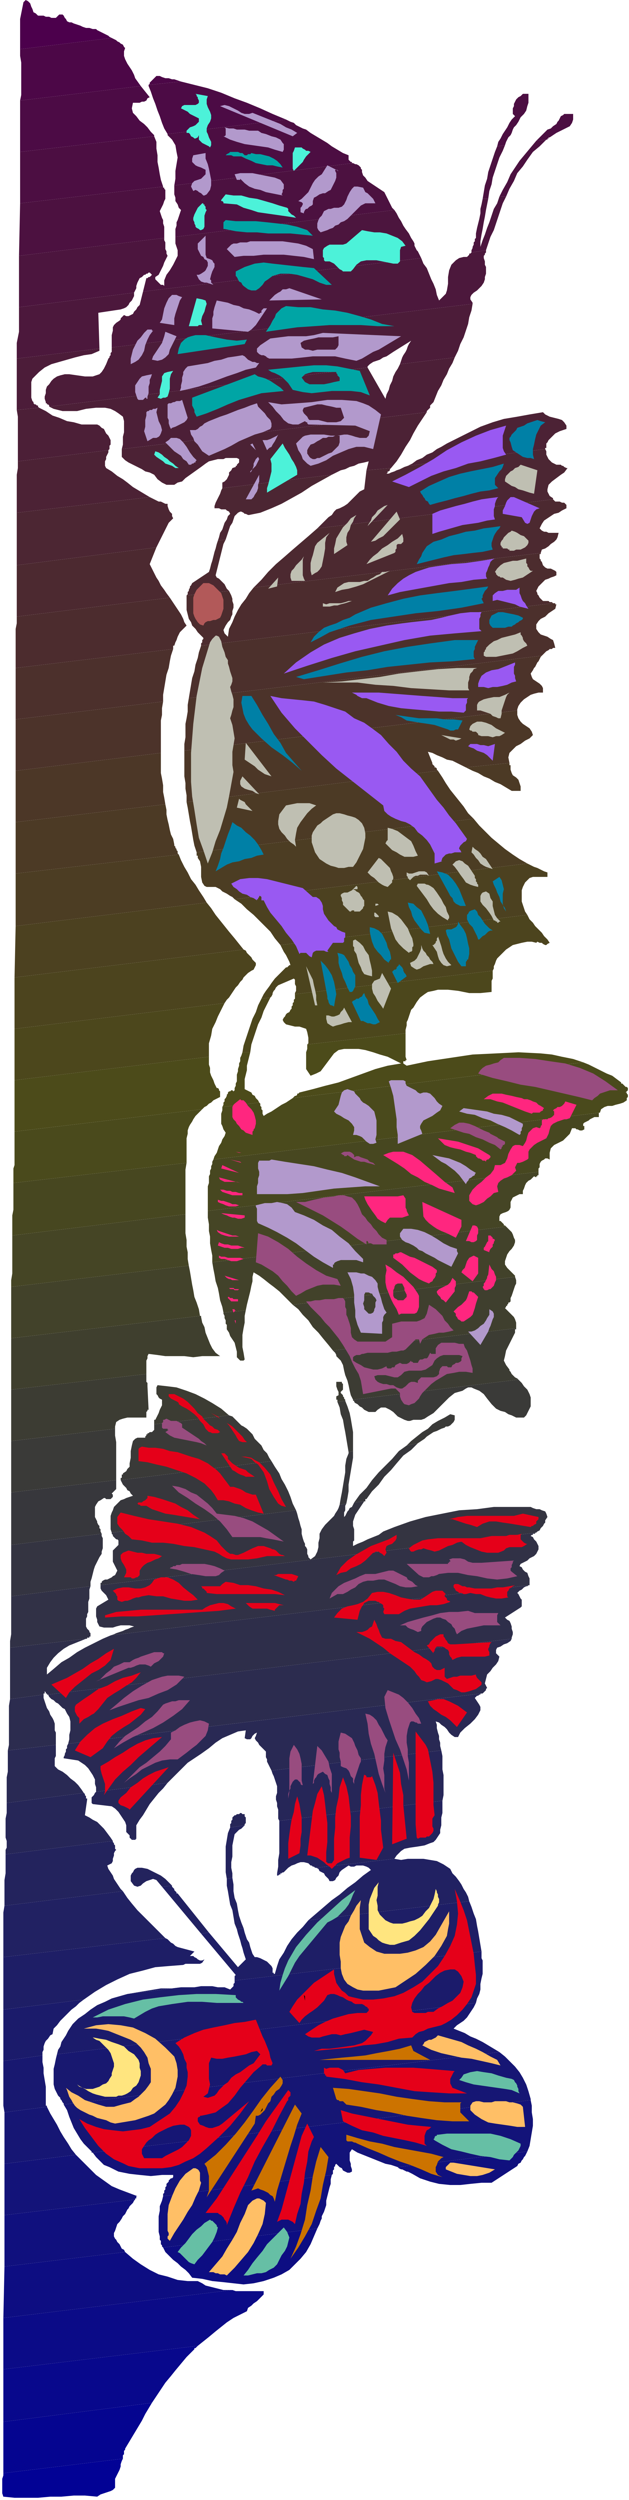 <svg xmlns="http://www.w3.org/2000/svg" width="1.877in" height="7.454in" fill-rule="evenodd" stroke-linecap="round" preserveAspectRatio="none" viewBox="0 0 563 2238"><style>.pen1{stroke:none}.brush62{fill:#000}</style><path d="m3 2214 107-13-1 2-1 3v2l-1 3-1 2-1 2-1 2-1 2v8l-2 2-2 1-3 1-3 1-3 1-3 2-11-1H66l-11 1H45l-11 1H13l-10-1-1-3v-13l1-3v-2z" class="pen1" style="fill:#020295"/><path d="M110 2201 3 2214v-46l133-17-3 5-3 5-3 6-3 5-3 5-3 5-3 5-3 5v1l-1 1v3l-1 1v3z" class="pen1" style="fill:#050590"/><path d="M136 2151 3 2168v-47l174-21-1 1-1 1h-1v1l-1 1-1 1-5 5-5 6-5 6-4 5-5 6-4 6-4 6-4 6z" class="pen1" style="fill:#08088c"/><path d="M177 2100 3 2121v-46l205-25 3 1h25v3l-2 2-2 2-2 2-3 2-2 2-3 2-1 3-6 3-6 3-6 4-5 4-5 4-6 5-5 4-5 4z" class="pen1" style="fill:#0b0b87"/><path d="M208 2050 3 2075l1-46 108-13 7 6 7 5 8 5 8 4 8 2 9 3 9 1h9l4 2 3 2 4 1 4 1 4 1 4 1h8zm-62-38 138-17-3 7-3 7-4 7-5 6-5 5-5 5-7 4-7 3-9 3-9 2-9 1-9-1-9-1-10-1-9-2-9-1-3-4-3-3-4-3-3-3-4-3-4-4-3-3-2-4z" class="pen1" style="fill:#0d0d82"/><path d="m284 1995-138 17-1-1v-1l-1-1v-3l-1-1v-3l-1-4v-14l1-5v-4l2-5 1-4 151-19-1 4v4l-1 3-1 4-1 4-1 4v4l-1 3-1 3-1 2-1 2v2l-1 2-1 3-1 2-1 2zm-172 21L4 2029v-46l117-14-1 1-1 2-1 1-2 2-1 2-1 1-1 2-1 2-2 2-1 2-2 3-2 2-1 3-1 3-1 2v3l1 2 1 1 1 2 2 2 1 2 1 2 2 1 1 2zm244-76 116-14-1 2-1 2-1 1-1 2-1 1-1 2-2 1-1 2-23 15h-9l-10 1-9 1h-9l-10-1-8-2-9-3-7-4-2-1-2-1h-1l-2-1-2-1h-1l-2-1-1-1z" class="pen1" style="fill:#10107e"/><path d="m472 1926-116 14-6-2-5-1-5-2-5-2-5-2-5-2-5-2-5-3-2 3v7l1 3v2l1 3v2l-2 1h-2l-2-1-2-1-1-2-2-1-2-2-1-1-1 1v1l-1 1v2l-1 1v3l-1 1-151 19v-2l1-1v-2l1-1v-2l1-1v-2l1-1 1-1v-1l1-1 1-1h1l1-1v-2h-10l-10 1-10-1-9-1-10-2-8-4-5-2-3-3-4-4-3-4 392-47 1 5v6l1 6v6l-1 6-1 6-1 6-2 5zm-351 43L4 1983v-46l64-8 6 6 6 6 6 6 7 5 7 5 7 3 8 3 8 3h-1v2h-1v1z" class="pen1" style="fill:#131379"/><path d="m475 1880-392 47h-1v-1l-1-1-1-1-5-5-3-4-3-5-3-5-2-5-2-5-2-6-3-5 390-47 5 4 4 4 5 5 4 5 3 5 3 6 2 6 2 7v1zm-407 49-64 8v-46l38-5 3 6 3 5 3 5 3 6 3 5 4 6 3 5 4 5z" class="pen1" style="fill:#161674"/><path d="m447 1837-390 47v-1l-1-1-1-2-1-1v-1l-1-1-1-1-1-2-2-4-1-4v-14l1-4 1-5 1-4 375-46-2 4-2 3-2 3-2 3-3 3-3 2-3 2-3 3 5 2 5 2 5 3 5 2 6 3 5 3 5 3 5 3zm-405 49-38 5-1-6v-40l35-5v6l1 5v5l1 6 1 6v17h1v1z" class="pen1" style="fill:#181870"/><path d="m426 1793-375 46 1-4 2-3 1-4 2-3 2-3 2-4 2-3 2-3 5-5 6-4 5-4 6-4 7-3 6-3 7-2 7-2 48-6h12l6-1h10l5 1h6l5 2 1-1 1-1 1-1v-2l1-1v-2l221-26v6l1 2v12l-1 4-1 5v5l-1 4-2 4-1 4zm-388 47-35 5v-46l72-9-4 3-3 3-4 3-3 3-4 4-3 3-3 4-3 3-1 5-2 1-2 3-2 2-1 2-1 3v3l-1 2v3z" class="pen1" style="fill:#1b1b6b"/><path d="m431 1747-221 26v-4l1-1-31-37 7-1 26 31 7-7-1-3-1-3-1-4-1-3-1-4-1-3-1-3-1-4 6-1 1 4 1 3 1 3 2 3 1 4 1 3 1 3 2 3h2l3 1 2 1 2 1 2 1 2 2 2 2 1 2v4h1v1h1l2-7 2-6 4-6 3-6 4-6 5-6 5-5 5-6 144-17 2 5 2 6 2 5 1 6 1 5 1 6 1 6 1 6zm-269 32-48 6 6-1 6-1 6-1 6-1 6-1h12l6-1zm-87 11-72 9v-47l145-17 2 1 1 1 1 1 1 1 2 1 1 1 1 1 2 1 15 4-4 4h3l1 1 2 1 1 1 2 1h2l2-1-2 3-2 1h-13l-2 1-13 1-12 1-11 3-12 3-11 5-10 5-10 6-10 7z" class="pen1" style="fill:#1e1e66"/><path d="m420 1702-144 17 7-6 7-6 7-6 7-5 7-6 7-5 7-6 7-5-2-2-2-1-3-1h-6l-2 1h-3l-2-1-3 2-3 2-2 2-1 3-2 2-1 2-2 1h-3l-1-2-1-1-2-2-1-2-2-1-2-1-1-2-2-1 70-8 6 1 6-1h14l6 1 6 1 6 3 6 4 2 4 3 3 3 4 2 3 2 4 2 3 2 4 1 4zm-202 24-6 1-2-5-1-6-1-6-2-5-1-6-1-6-1-5v-6l5-1 1 6v6l1 6 2 5 1 6 1 5 2 6 2 5zm-31 4-7 1-35-42 9-1v1l1 1 1 1v1l1 1 1 1v1h1l28 35zm-39 5L3 1752v-40l1-6 106-13 4 6 4 5 5 6 5 5 5 5 5 5 5 5 5 5zm100-58 6-1h-1l-1 1h-1v1h-1l-1 1h-1v-2z" class="pen1" style="fill:#212162"/><path d="m353 1664-70 8h-1l-1-1h-1l-1-1h-1l-1-1-1-1-4-1h-3l-3 1-2 1-3 1-3 2-2 2-2 2-6 1 1-6v-6l1-6v-29l146-18v11l-1 4v7l-1 4v3l-2 3-2 3-2 2-3 1-5 2-6 1-7 1-5 1-3 2-2 2-2 2-2 3zm-145 17-5 1-1-6v-23l1-6 1-6 2-5 13-2-1 1-1 1-1 1-2 1-1 1-1 1-1 1-1 1-1 5-1 5v10l-1 5v5l1 5v4zm-54 7-9 1-5-6-3-1-3 1-3 1-3 2-2 2-3 1-3-1-3-4v-5l1-2 1-1 1-2 1-1 2-1h4l5 1 4 2 4 2 4 2 4 3 3 3 3 3zm-44 5L4 1706v-23l1-6v-17l96-12v1l1 1v1l1 1v3l1 1-1 1-1 2v2l-1 3v2l-1 2-2 1-2 1 1 3 2 3 2 3 1 3 2 3 2 3 2 3 2 2zm7-47h5l-1 1h-3l-1-1z" class="pen1" style="fill:#23235d"/><path d="m396 1612-146 18-1-2v-8l-1-3v-3l-1-3v-3l1-3v-6l-1-3-1-3-1-3-1-2-1-3 152-18 1 5v12l1 5v18l-1 5zm-177 22-13 2v-3l1-1v-2l1-1v-2l1-1 1-1h1l1-1h2l1-1h1l1 1h2v2l1 1v5l-1 1v1zm-97 12h-5l-1-1v-2l-1-1-1-1-1-1v-6l-1-3-2-3-2-3-2-3-3-3-3-2-17-2-1-1v-5l1-1 1-1 1-2 1-1 64-8-4 5-4 4-4 5-4 5-3 5-3 5-3 4-3 5v12zm-21 2-96 12v-4l1-2v-6l-1-3v-17l1-5v-9l69-9 1 1v1l1 1v2h1v1l-2 14 4 2 3 2 4 2 3 3 3 3 3 4 3 4 2 3z" class="pen1" style="fill:#262658"/><path d="m395 1567-152 18-1-2-1-2-1-2-1-2v-2l-1-2v-5l-2-2-2-2-2-2-1-2-2-2-1-2 1-2 1-3-2 1-1 1-1 1-1 2-1 1h-3l-2-1 1-7-7 1-7 3-7 3-6 4-6 5-7 5-6 4-6 4-2 2-3 3-2 2-2 2-2 2-3 3-2 2-2 2-64 8v-4l-1-3v-4l-2-4-2-3-2-3-3-3-3-2-3-2-13-2v-1l1-2v-1l1-2v-2l1-1v-2l1-2 370-45h-1v1h-1l-1 1h-1l-1 1-1 1 2 3 2 3 1 2v3l-2 4-3 4-4 4-5 4-4 4-2 4h-3l-3-2-2-2-2-3-2-2-3-2-2-2-3-1 1 3v3l1 4 1 3v3l1 3v3l1 4zm-320 38-69 9v-23l1-5v-19l43-5v10l-1 2v7l3 3 4 2 4 3 3 3 4 3 3 3 3 4 2 3z" class="pen1" style="fill:#292954"/><path d="m431 1516-370 45 1-4v-4l1-4v-8l-1-4-2-3-2-4-2-1-2-2-2-2-2-1-2-2-2-1-2-2-1-2 415-50-1 2-3 2-3 1-3 2-3 1-1 2v3l3 3-1 4-2 3-3 3-2 3-3 3-1 4-1 4 2 4-1 1v1l-1 1-1 1-1 1h-1zm-381 46-43 5 1-5v-35l1-6 30-4v3l1 3 1 3 1 3 2 3 1 3 2 3 1 2 1 3v6l1 2v11z" class="pen1" style="fill:#2c2c4f"/><path d="m458 1467-415 50h-1v-1h-1v-1l-1-1v2h-1v1l-30 4v-46l68-8-5 2-5 2-5 2-5 3-5 4-4 4-3 4-3 5v6l6-5 7-6 7-4 7-5 7-4 8-4 8-4 7-3 375-45h-1l-1 1h-1l-2 1-1 1-1 1-2 1-1 1-1 1 1 1 1 2 1 2 1 1v6l-1 1-14 9 2 2 2 1 1 2 1 3v2l1 3v2l-1 3v1z" class="pen1" style="fill:#2e2e4a"/><path d="m474 1419-375 45 3-1 2-1 3-1 3-1 2-1 3-1 2-1 3-1-4-1h-8l-4 1-3 1h-8l-4-1-1-2-1-2v-2l-1-3v-7l1-2 10-6-1-2-1-2-1-1-2-2-1-1-1-2v-3l390-47h-1v1h-2v1h-1l-1 1 2 1 1 2 2 2 1 2 1 2v3l-1 2-1 2-2 2-2 1-2 1-2 2-2 1-2 1-2 1-1 2 2 1 1 2 2 2 2 1 1 3 1 2v6zm-397 48-68 8v-6l1-6v-34l71-9-1 3v8l-1 3v9l-1 2v2l-1 2v7l1 2 1 1 1 1v1l1 1v3h-1v1h-2v1h-1z" class="pen1" style="fill:#313146"/><path d="m480 1372-390 47v-2h1v-1l1-1 2-1h2l2-1 2-1 1-1 2-1 1-2 1-2-1-2-1-2-1-2-1-2v-10l1-1 1-1 1-1 1-1 1-1v-4l-1-1h-1l-1-1-1-1-1-1v-1l-1-1v-1l165-20 1 3 1 4 1 3 1 4 1 3v4l1 4 1 3 1 2v2l1 1 1 2v4l1 2v1l2 2 4-3 2-4 1-4v-4l1-4v-4l2-4 3-4 2-2 2-2 2-2 2-2 1-2 2-3 1-2 1-3 6-1-1 2v4l-1 2v4l1-1 1-2 1-2 1-1 1-2 2-1 1-2 1-2 9-1-2 3-2 3-2 3-2 3-1 3-1 3v4l1 3v10l-1 1v4l4-2 5-2 4-2 5-2 5-2 4-3 5-2 5-2 14-5 14-4 15-3 15-3 16-1 15-2h33l2 1 3 1h3l2 1 3 1 1 2 1 3-2 3v2l-1 1-1 2-1 1-1 1-1 2-2 1-1 1zm-399 48-71 9v-46l81-10v2l1 2v9l-1 3v2l-2 3-2 4-2 4-1 3-1 4-1 4-1 3v4z" class="pen1" style="fill:#343441"/><path d="m326 1344-9 1 5-7 6-6 5-7 6-7 6-6 6-6 6-7 7-5 10-2-6 6-7 5-6 7-5 6-6 6-5 7-6 6-5 7h-1v2h-1zm-16 2-6 1 1-6 1-5 1-6 1-6 1-6v-6l1-6 2-5v-1l4-1v6l-1 6-1 6-1 6-1 6v6l-1 6-1 5zm-45 6-165 20-1-3v-12l1-3 1-2 1-3 2-2 2-2 2-2 3-1 2-1 3-1 3-1-2-2-1-2-2-1-1-2-2-2-1-1-1-2-1-2 135-17 3 5 4 6 2 5 3 5 3 6 2 5 2 6 3 6zm-174 21-81 10v-47l94-11v8l-4 4 1 1v2l-1 1-1 1h-4l-1-1h-1l-3 2-2 1-2 3-1 2v9l1 2 1 2v1l1 2 1 1v2l1 1v2l1 2z" class="pen1" style="fill:#37373c"/><path d="m374 1292-10 2 4-4 5-4 5-4 5-3 4-4 5-3 6-3 5-3 4 1v4l-1 2-1 1-2 2-2 1h-2l-1 1-3 1-4 2-3 1-3 2-3 2-2 2-3 2-3 2zm-58 7-4 1-1-6-1-6-1-6-1-5-1-6-2-5-1-6-2-5 7-1 2 5 2 6 1 5 1 6 1 6v17zm-73 9-135 17v-2h1v-3h1v-1l3-2 1-2 2-2v-3l1-5v-6l1-5 1-4 2-2 2-1h7v-1l1-1v-1h1v-1h1l1-1h2l1-1 1-1v-5l67-8 3 1 2 2 2 2 2 2 2 2 2 1 3 2 2 2 3 3 2 4 3 3 3 3 2 4 3 3 2 4 2 3zm-139 17-94 11v-46l93-11v6l1 6v34zm212-72 148-18 3 3 2 3 3 3 2 4 1 3v8l-2 4-2 4-2 2h-7l-4-2-3-1-3-2-4-1-4-2-4-4-4-5-3-4-4-3-5-2-2-1h-3l-2 1-3 2-7 2-5 4-5 5-4 4-5 5-5 3-3 2-3 1h-7l-3 1h-2l-3-1-2-1-4-2-4-4-3-2-4-2h-4l-3 2-2 2h-6l-2-1-2-1-2-2-2-1-2-2-2-1-1-1v-1h-1v-1z" class="pen1" style="fill:#3a3a38"/><path d="m464 1235-148 18-2-4-1-4-1-5-1-4-2-5-1-4-1-5-2-4-1-1-1-1-1-1-1-1v-1l-1-2-1-1-1-1 164-20v1h-1v3l-2 4-2 4-2 4-2 4-1 5-1 4 2 4 3 4v1l1 1 1 2 1 1 1 1 1 1 2 1 1 1zm-155 19-7 1v-2h-1v-3l2-1v-3l-1-2-1-3v-4h5v1l1 1v5l-2 2v1l1 1 1 1v1l1 1v1l1 1v1zm-104 13-67 8v-4h1l1-2 1-2 1-2 1-3 1-2 1-2v-5l-2-1-1-1-1-2-1-1v-6l1-2 9 1 8 1 9 3 8 3 8 4 7 4 8 5 7 6zm-102 12-93 11v-46l121-14v7l1 1v3l1 21h-1v1l-1 1v5h-17l-4 1-3 1-3 2-1 4v2z" class="pen1" style="fill:#3c3c33"/><path d="m462 1189-164 20-4-5-5-6-4-5-5-5-4-6-5-5-4-5-5-4 199-25 1 3v3l-1 2-1 3-1 3-1 3-1 2v3l-1 1h-1v1l-1 1v1h-1v1l-1 1 2 2 2 2 2 2 2 2 1 2 1 3v5zm-331 41-121 14v-46l169-20h1v1l1 5 2 4 1 5 2 5 2 5 2 4 3 4 4 3h-16l-8 1-8-1h-17l-7-1-8-1-1 2v2l-1 2v12zm69-55 20-2-1 5v6l-1 5-1 6v11l1 5 1 6-1 1h-3l-1-1-1-1-1-1v-5l-1-4-1-4-2-3-2-3-1-3-2-3v-4l-1-1v-3l-1-2v-2l-1-2v-1z" class="pen1" style="fill:#3f3f2e"/><path d="m461 1143-199 25-4-4-4-4-4-4-5-4-4-3-5-4-4-3-5-3-1 4v4l-1 4-1 5-1 4-1 4-1 4-1 5-20 2-1-5-2-6-1-6-1-5-2-6-1-6-1-5-1-6 263-32 2 2 2 2 1 1 1 2 1 3 1 2v2l-1 3-2 3-2 2-2 3-1 3-1 3v3l2 3 3 3 1 1 1 1 1 1 1 1v1zm-282 35-169 20v-46l159-19 1 5 1 6 1 6 1 5 1 6 2 5 2 6 1 6z" class="pen1" style="fill:#42422a"/><path d="m453 1098-263 32v-6l-1-5-1-6v-6l-1-5v-6l-1-6v-6l296-35v3h-1v1h-1v1l-2-1-1 1-2 2-2 1-2 2-1 2-1 3-1 2v3h-3l-2 1-2 1-2 1-1 2-1 2v5l-1 2-1 1-2 1-3 1-2 1-1 2v4h1l1 1 1 1 1 1v1h1l1 1zm-284 35-159 19v-6l1-6v-34l155-19v17l1 6v6l1 5v6l1 6z" class="pen1" style="fill:#454525"/><path d="m482 1049-296 35v-22l1-3v-6l1-2v-3l1-2v-2l1-2v-2l1-2 346-42h-1v4h-4l-2 1-2 1-1 1-2 1-2 1-1 1v2h1v3l-2 1h-2l-2-1h-1l-1-1h-3l-2 5-3 3-3 3-4 2-4 2-3 3-1 4v6l-2-1h-2l-1 1-2 1-1 1-1 2v3l-1 1v3zm-316 38-155 19v-18l1-5v-24l155-18-1 6v40z" class="pen1" style="fill:#474720"/><path d="m537 996-346 42 1-3 2-3 1-3 1-3 2-3 1-3 2-3 1-3-2-3-1-3-1-2v-9l1-3v-3l33-4 1 1v2l1 1v2l1 1v3l1 2 3-2 4-2 3-2 3-2 3-2 4-2 3-2 3-2 260-32 5 2 4 2 4 2 4 2 4 2 5 2 4 3 4 3v1h1l1 1 1 1 1 1h1l1 1v2l-2 2h1v1l1 1v2l-1 1v2l-3 2-3 1-4 1-3 1h-4l-3 1-3 2-1 3zm-370 45-155 18v-13l1-3v-30l168-20-2 2-2 2-2 2-2 3-1 2-2 3-1 2-1 3v3l-1 4v22z" class="pen1" style="fill:#4a4a1c"/><path d="m522 951-260 32 1-1 1-1h1l1-1v-1h1l1-1 12-3 11-3 12-3 11-4 11-4 11-4 11-3 12-2-6-3-6-3-7-2-6-2-7-2-6-1h-13l-5 1-4 3-3 4-3 4-3 4-3 4-4 2-5 2-2-3-2-3v-15l1-3v-4l88-10v21l1 3h-1v1h-2v2l3 2 19-4 20-3 20-3 21-1 20-1 20 1 10 1 9 2 10 2 9 3zm-290 36-33 4 1-2v-2l1-1v-2l1-1 1-2v-1l1-1v-1l1-1h1l1-1h1l1 1 1-1v-2l1-2v-2l1-2v-6l1-3v-2l1-3v-2l1-2v-3l1-2 1-3h7l-1 4-1 4-1 4v4l-1 4-1 4v9l2 1 2 1 2 1 1 2 2 1 1 2 2 2 1 2zm-51 6-168 20v-46l174-21v7l1 3v4l1 3 2 4 1 3 2 4h1l1 1v1l1 1v5l-2 1-2 1-2 1-2 2-2 1-2 2-2 1-2 2z" class="pen1" style="fill:#4c4b1a"/><path d="m363 925-88 10 1-1v-5l-1-5-1-3-3-1-3-1h-4l-4-1-4-1-2-2-1-2 1-2 1-1 1-2 1-1 2-1 1-2 1-1v-2l1-1v-2l1-1v-2l1-1v-4l177-21v7l-1 2v10l-10 1h-10l-10-2-9-1h-9l-4 1-5 1-3 2-4 3-3 4-3 5-2 2-1 3-1 3-1 3-1 2v3l-1 4v3zm-139 17h-7l1-6 2-6 2-6 2-6 2-6 3-6 2-6 3-6 8-1-3 6-3 6-2 6-3 6-2 6-2 6-2 6-1 7zm-37 4L13 967v-46l188-23-3 6-3 6-2 5-3 6-1 6-2 7v12z" class="pen1" style="fill:#4c471c"/><path d="m441 869-177 21v-1l1-2v-4l-1-2v-4l-1-1-14 6-1 1-1 1-1 2-1 1-1 2v1l-1 2-1 1-8 1 2-4 2-3 3-4 2-3 3-4 3-3 3-3 3-3 1-1h1l1-1 1-1h1l-1-3-1-2-1-2-1-2-2-3-1-2-1-2-1-2 221-27 2 4 3 3 2 3 3 3 3 3 2 3 3 3 2 3-2 1-1 1h-1l-2-1-1-1h-2l-2-1-1 1-4-1h-4l-5 1-4 1-4 1-3 2-3 2-3 3-2 2-2 2-1 1-1 2-1 3-1 2v2l-1 2zm-240 29L13 921v-46l205-25 2 1 1 2 1 1 2 2 1 1 1 2 1 1 2 2v2l-1 2-1 2-2 1-3 2-2 2-2 2-1 2-2 2-2 3-2 2-2 3-2 3-2 3-2 2-2 3z" class="pen1" style="fill:#4c441e"/><path d="m472 819-221 27-5-6-4-6-5-5-5-5-5-5-6-5-5-5-6-4 262-32 2 1 2 1 2 1 3 1 2 1 2 1 2 1 3 1v4h-13l-3 1-2 2-2 2-2 4-1 3v10l1 3 1 3 1 3 2 3zm-254 31L13 875l1-46 171-21 4 5 4 6 4 5 4 5 4 5 5 6 4 5 4 5z" class="pen1" style="fill:#4c4120"/><path d="m472 773-262 32-2-2-2-1-3-2-2-1-2-1-2-2-2-1-2-1h-8l-2-1-2-3-1-5v-9l-1-5-2-3v-2h-1v-3l248-30 5 6 6 6 5 5 6 5 6 5 7 5 6 4 7 4zm-287 35L14 829v-47l146-17 2 5 3 6 3 5 3 6 4 5 3 5 4 6 3 5z" class="pen1" style="fill:#4c3d23"/><path d="m424 733-248 30-2-6-1-5-1-6-1-6-1-5-1-6-1-6-1-5 225-28 4 6 3 5 4 6 4 5 4 5 4 5 4 6 5 5zm-264 32L14 782v-46l134-16 1 5v4l1 5 1 4 1 5 1 4 2 4 1 5v1l1 1v1l1 1v1l1 1v2l1 1zm257-78 39-4v2h1v4l1 3 1 2 3 2 2 2 1 3 1 3v4h-8l-5-3-5-3-5-2-5-3-5-2-5-3-5-2-6-3z" class="pen1" style="fill:#4c3a25"/><path d="m456 683-39 4-4-2-4-2-4-2-5-1-4-2-5-2-4-2-4-1 4 10v1l1 1 1 1v1h1l1 1v1l1 1-225 28v-6l-1-6v-5l-1-6v-23l298-36v4l1 3 2 3 2 2 3 2 3 2 2 3 1 3-3 3-4 2-4 3-4 2-3 3-3 3-1 4 1 5zm-308 37L14 736v-46l130-16v18l1 5 1 6v6l1 5 1 6z" class="pen1" style="fill:#4c3727"/><path d="m463 636-298 36v-6l1-6v-12l1-5 1-6v-6l1-6 316-38-1 1-1 2-1 2-1 1-1 2-1 2-1 1-1 2-2 3 1 3 1 2 3 2 3 2 2 2 1 2v4h-4l-4 1-3 1-3 2-3 2-3 3-2 3-1 3v1zm-319 38L14 690v-46l132-16-1 6v6l-1 5v29z" class="pen1" style="fill:#4c332a"/><path d="m485 587-316 38 1-6 1-6 1-6 2-6 1-6 2-6 1-5 2-6 315-38h2v1h1l-1 4-3 2-3 2-3 3-4 2-2 2-2 3v4l2 3 2 2 3 1 3 1 3 2 2 1 1 3 1 4h-2l-1 1h-2l-1 1-2 1-1 1-2 2-1 1zm-339 41L14 644v-46l141-17-2 6-1 5-1 6-2 6-1 6-1 6-1 6v6z" class="pen1" style="fill:#4c302c"/><path d="m495 540-315 38v-2l1-1v-2l1-1v-1l-3-3-2-2-2-3-3-3-1-3-2-3-1-4-1-4v-13l38-4 1 2 1 2 1 3v2l1 3v3l-1 3v3l-1 2-1 3-2 2-2 3-1 2-1 2 1 3 3 3 1-7 3-6 2-5 3-6 3-5 4-5 3-5 4-5 257-31v1h-1v4l1 1v1l1 1 1 3 2 2 2 1h3l2 1 2 1 1 1v3l-2 1-3 1-2 1-3 1-2 2-2 2-2 2-1 2-1 2 1 2v1l1 1 1 2 1 1 1 1 1 1h5l1 1h2l1 1zm-340 41L14 598v-35l1-5v-6l137-17 2 3 2 3 2 3 2 3 2 3 2 4 1 3 2 3-2 2-2 2-2 2-1 2-1 2-1 3-1 2-1 3h-1v3z" class="pen1" style="fill:#4c2c2e"/><path d="m484 495-257 31 7-7 6-7 7-7 7-6 8-7 7-6 7-6 8-7 211-26 2 2h4l2 1h2l1 1 1 1v3l-4 2-3 2-4 1-3 2-3 2-3 2-2 3-2 4 2 2 2 1h2l2 1h9l-1 4-1 2-2 2-3 2-2 2-3 2-3 1-1 3zm-279 34-38 4 1-1v-2l1-1v-1l1-2v-1l1-1 1-2 15-10 1-3 1-4 1-3 1-4 1-4 1-3 1-4 1-3 7-1-2 4-1 4-1 4-1 4-1 4-1 4-1 4-1 4 1 2 2 1 2 2 1 1 2 2 1 2 1 2 2 2zm-53 6L15 552v-46l125-16-6 15 2 4 2 4 2 4 2 3 2 4 3 4 2 3 3 4z" class="pen1" style="fill:#4c2930"/><path d="m495 447-211 26 2-2 2-2 2-2 2-2 2-2 3-2 2-3 2-2 3-1 4-2 3-2 3-3 3-3 2-2 3-3 4-2 2-17 22-2-1 1v1l-1 1h-1v1l-1 1h2l2-1 3-1 2-1 3-1 2-1 2-1 3-1 123-15 1 2v3l1 2 1 2 1 1 2 2 2 1 2 1h4l1 1h1l1 1 2 1h1l-3 4-3 2-4 3-4 3-3 3-1 4v2l1 2 1 2 3 2v1zm-293 36-7 1 1-3 1-4 2-3 1-3 1-3 2-3 1-3 2-2-1-2-2-1-1-1h-4l-2-1h-4v-2l1-3 1-2 1-2 1-2 1-2 1-3 1-2 98-12-9 5-9 5-9 6-9 5-9 5-9 4-10 4-10 2h-1l-2-1h-1l-1-1-2-1h-1l-2 1-1 1-2 2-1 3-1 3-2 3-1 3-1 3-1 3-1 3zm-62 7L15 506v-47l119-14 2 1 2 1 2 1 2 1h2l2 1 2 1h2v2l1 3 1 2 2 2v2l1 2-2 2-2 2-11 22z" class="pen1" style="fill:#4c2633"/><path d="m488 402-123 15 4-2 4-3 5-2 4-3 5-2 4-3 4-2 5-3 10-5 10-5 10-5 11-4 10-3 12-2 11-2 12-2 2 2 4 2 4 1 4 1 3 1 2 2 2 3v3l-3 1-3 1-2 1-2 1-2 2-2 2-2 2-1 2-1 1v4h-1v1zm-138 17-22 2 2-8-4 1-5 1-4 2-4 1-4 2-4 1-4 2-4 2-98 12v-5l2-1 2-2 1-2 1-2v-2l2-2 1-2 3-1v-1h1v-1l1-1 1-1v-3l-2-1h-10l-2 1h-5l-4 1-4 1-3 2-4 3-7 5-7 5-3 3-4 1-3 2h-7l-4-2-4-3-3-4-4-2-4-1-3-2-4-2-4-2-4-2-3-2-3-3v-7l273-33-4 6-4 6-4 7-3 6-4 6-4 7-4 6-5 6zm-216 26L15 459v-34l1-6v-6l81-10v2l-1 2-1 2v2l-1 2v4l1 2 5 3 5 4 5 3 4 3 5 4 5 3 5 3 5 3z" class="pen1" style="fill:#4c2235"/><path d="m382 369-273 33 1-4v-7l1-4v-10l-1-4-4-3-3-2-4-2-5-1h-8l-9 1-8 2H56l-4-1-4-1-4-2 285-35 16 28 1-4 2-4 1-4 2-4 1-4 2-4 2-3 2-4 49-6-2 5-3 5-2 5-3 5-2 5-3 5-2 5-2 5-1 1-1 1-1 1v2l-1 1-1 1-1 1v1zM97 403l-81 10v-40l-1-6 20-2 6 3 6 4 6 2 7 3 6 1 7 2h14l2 1 2 2 2 1 1 2 1 2 2 2 1 2 1 2v4l-1 1v3l-1 1z" class="pen1" style="fill:#4c1f37"/><path d="m407 320-49 6 1-3 1-3 1-2 2-3 1-2 1-3 1-2 2-3-16 10-3 2-3 2-3 1-3 2-3 1-3 1-3 2-2 2v1L44 364v-1l-1-1h-1v-1h-1v-1l-1-3v-2l1-3v-3l1-3 2-2 2-3 2-2 3-2 3-1 4-1h4l7 1 7 1h7l3-1 3-1 2-2 2-3 2-4 2-5 1-1v-1l1-1v-2l1-1v-4l323-39-1 6-2 6-1 6-2 6-2 6-3 6-2 6-3 6zM35 365l-20 2v-46l74-9v2l-7 3-7 1-8 2-7 2-7 2-7 2-6 3-5 4-3 3-3 3-1 3v14l1 3 1 1v1l1 1h1l1 1h1v1l1 1z" class="pen1" style="fill:#4c1c39"/><path d="m423 272-323 39v-11l1-4v-3l1-2 2-2 3-2 1-1v-1l1-1 1-1 1-1 2 1h2l2-1 2-1 1-2 2-2 1-2 2-2 3-12 249-30 2 5 3 4 2 5 2 5 2 4 2 5 1 5 2 5 2-2 2-2 2-2 1-3 1-6v-6l1-6 2-5 2-2 2-2 3-2 4-1h3l1-1 1-1v-1h1l1-1 13-2v2l-1 1v1l-1 1v2l1 3v3l1 2v6l-1 3v2l-1 3-2 3-2 2-2 2-3 2-2 2-1 2v2l2 3v1zM89 312l-74 9v-14l2-10v-22l103-13v3l-1 2-1 2-2 2-1 2-2 2-2 1-3 1-20 3 1 32z" class="pen1" style="fill:#4c183c"/><path d="m435 224-13 2v-2l1-2v-1l1-2v-2l1-1v-2l1-1v-4l1-5 1-4 1-4 1-5v-4l1-4 1-5h5l-1 5-1 5-1 6-1 5-1 6-1 5-1 6v5l2-6 2-5 2-6 2-5 2-6 2-6 3-5 2-6h6l-3 6-2 6-2 6-2 6-2 6-3 6-2 6-2 6zm-58 7-249 30 3-12h1l1-1h1l1-1 1-1-1-1-1-1h-1l-1 1h-1l-1 1h-1l-2 2-2 1-1 2-1 2-1 3v2l-1 2-1 2-103 13v-46l130-16v2l1 2v6l1 2v2l1 2-1 2-1 2-1 2-1 3-1 2-1 2-1 2-1 2-3 2v2l1 1 1 1 1 1 1 1 1 1h2l1 1v-5l2-5 3-4 3-5 2-4 2-4v-5l-2-6v-6l196-24 2 3 2 4 2 3 2 4 2 3 3 4 2 4 2 3 1 2v2l1 2 1 2 1 1 1 2 1 2 1 2z" class="pen1" style="fill:#4c153e"/><path d="M453 176h-6l3-6 4-7 3-7 4-6 4-6 5-6 5-6 5-6 9-1-6 6-6 5-5 7-4 6-5 6-3 7-4 7-3 7zm-16 2h-5l1-6 1-6 2-6 1-6 2-6 2-6 2-6 2-5 7-1-2 5-3 6-2 6-2 6-2 6-1 6-2 6-1 7zm-84 10-196 24v-7l1-3v-3l1-2 1-3 1-3 1-3-2-2-1-3-2-3v-3l-1-3v-8l160-20 2 1h1l2 1 1 1 1 1v1l1 1v2l1 3 2 2 2 3 3 2 3 2 3 2 3 2 3 2 1 2 1 2 1 2 1 2 1 2 1 2 1 2 2 2zm-206 25L17 229l1-47 128-15v1h1v1l1 1v8l-1 2-1 3-1 2-1 2-1 2 1 3 1 3 1 2v3l1 3v10z" class="pen1" style="fill:#4c1140"/><path d="m489 125-9 1 2-2 2-2 2-2 2-2 2-2 3-1 2-2 3-2 1-2 1-1 1-2 1-2 2-1 1-1h8v5l-1 3-2 3-4 2-4 2-4 2-3 2-3 2h-1v1h-1v1h-1zm-37 5-7 1 1-4 2-3 2-4 2-3 2-3 2-4 2-3 3-3-2-2v-5l1-2v-2l1-2 1-2 1-1 1-1 2-1 1-1 1-1h5v8l-1 3-1 4-2 3-3 3-2 4-2 3-2 2-1 2-1 3-1 2-2 2-1 2-1 2-1 3zm-136 16-160 20 1-6v-7l1-6 1-6-1-5-1-6-3-5-4-4v-1l106-13 2 1 2 1 3 1 2 2 2 1 2 1 2 1 3 1 4 3 5 3 5 3 5 3 4 3 5 3 5 3 5 2v4l1 1 1 1h1v1h1zm-170 21L18 182v-46l120-14 2 5v6l1 6v6l1 5 1 6 1 5 2 6z" class="pen1" style="fill:#4c0e42"/><path d="m256 107-106 13-3-5-2-5-2-6-2-5-2-6-2-5-2-6-2-5v-1l29-3 12 3 12 3 12 4 12 5 11 4 12 5 11 5 12 5zm-118 15L18 136V90l108-13 8 10-2 1-1 2-2 1h-2l-2 1h-6l-1 5 1 4 3 3 3 4 4 3 3 3 3 4 3 3v1z" class="pen1" style="fill:#4c0b45"/><path d="m162 73-29 3 1-1v-1l1-1 1-1 1-1 1-1 1-1 1-1h3l2 1 3 1h3l3 1h2l3 1 3 1zm-36 4L18 90l1-5V56l-1-6v-6l82-10 2 1 2 1 1 1 2 1 1 1 2 1 1 2 1 1-1 3v4l1 3 2 4 2 3 2 3 2 4 1 3 5 7z" class="pen1" style="fill:#4c0747"/><path d="M100 34 18 44V17l1-5 1-5 1-5 2-2 2 1 2 2 1 3 1 2 1 3 2 1 2 2h5l2 1h3l2 1h4l1-1 2-2h3l1 1 1 2 1 1 1 2 2 1h2l2 1 3 1 3 1 2 1 3 1h3l3 1h3l1 1 2 1 2 1 2 1 2 1 2 1 1 1 2 1z" class="pen1" style="fill:#4c004c"/><path d="m225 137 4 1h4l4 1 4 1 4 2 3 2 3 3 2 3-5-1-4-1h-5l-5-1-5-1-4-2-5-2-4-2h-7l-2-1h-5l1-1 2-1 1-1h7l2 1h2l1 1 1 1h2l1-1h2l1-1zm50 69 5 5-10-1-10-1h-20l-10-1h-9l-10-1-10-2h-1v-6l1-1 1-1 9 1h18l10 1 9 1 9 1 9 2 9 3zm22 49h-5l-6-2-6-3-7-2-7-2-7-1h-8l-7 2-4 3-3 2-2 3-3 3-3 2h-4l-3-1-4-3-1-1-1-2-2-1-1-2-1-2-1-1v-4l8-4 9-3 8-1 8 1 9 1 9 1 9 1 10 1 16 15zm-78 53-60 9 1-5 2-5 3-3 3-2 3-1 4-1h9l9 2 10 2 9 1 9-1-2 4zm35 42-10 1-10 1-10 3-10 3-10 4-9 4-10 4-9 3-1-2-1-2v-2l-1-2-1-2v-7l56-21 3 2 4 1 3 1 4 2 3 2 3 2 3 2 3 3zm88-60 11 2h-15l-15-1h-28l-14 1-15 1-14 2-14 2 2-3 2-3 2-4 2-3 1-3 3-3 2-2 4-2 11 1h11l11 2 11 1 11 2 11 3 10 3 10 4zm-20 42 9 22-8-3-9-1h-17l-9 1-9 1-8-1-9-2-2-3-2-3-3-3-2-2-3-2-4-2-3-1-3-2 10-1 10-1 10-1 11-1h11l10 1 10 2 10 2zm-18 9-5 1-4 1-5 1h-13l-4-2-3-4 3-3 3-1 4-1h21v1l1 1v1l1 1 1 1v3z" class="pen1" style="fill:#00a5a5"/><path d="M315 915h-3l-4 1-3 1-4 1-3 1-2-1-3-2-1-4v-3h2l3 1h2l3-1 2-1 1-2 2-2 1-2 7 13zm28-12-2-3-3-4-2-4-2-3-1-4v-4l2-3 5-2 2-5 8 14-7 18zm-59-3h-2l-8-35 2 4 2 4 2 4 1 5 1 4 1 5v4l1 5zm104-37h-3l-3 1-3 1-3 2-3 1-2-1-3-2-1-3 2-1 2-1 2-2 1-2 1-2 1-2 1-3v-3l1 3 1 2 2 2 1 2 2 2 1 2 2 2 1 2zm-55 11-4-1-3-1-2-3-1-3-2-4-1-4-1-4-2-3v-3l-1-1v-5l2-1 4 3 3 3 2 4 3 4 1 5 1 4 1 5v5zm71-10-4 1-3-1-2-2-2-3-1-3-1-4-2-3-2-3h1l1-1 1-1v-1l1-1v-2l1-1v-1l1 3 1 3 1 3 1 4 1 3 2 4 2 3 3 3zm-65-44v1h-3l-1-1v-4 1h1l1 1 1 1 1 1zm31 25v2l-1 1v3l-1 1h-1l-1 1-5-4-4-4-3-4-2-5-2-5-1-5-1-5-1-5 4 1 5 3 3 3 3 4 3 4 2 5 2 4 1 5zm-31-35-3 1v-2h2l1 1zm109 15h-1l-1 1h-1v-1h-1l-1-1h-1l-2-4-2-3-3-4-3-3-2-3v-5l1-2 1-1 3-1 3 2 1 4 2 3v4l1 4 1 4 2 3 3 3zm-128-29h-4l2 1 1 1 2 1 1 1 1 2 1 1 1 2 1 1v5l-1 1v1l-1 1-1 1-1 1h-5v-1h-2l-1 1h-1l-1-1-2-2-1-1-2-2v-2l-1-2v-2l-1-2v-1h-1 1l1-1 2-1h3l2-1 2-1 2-2 2-2 1 1v2zm82 24v2l-1 1v1l-5-3-4-3-4-4-3-4-3-5-3-4-3-4-3-4 1-2h6l2 1h1l2 1 3 2 3 4 2 3 2 3 2 4 2 3 1 4 2 4zm-18-36-2-1h-6l-2 1h-2l-2 1-1 1-2 2-1-1-1-1v-1l-1-1v-3l2 1h3l3-1 3-1h5l2 1 2 3zm41 0v2l1 1v2l1 1v1l1 1v2l-4-1-3-1-4-2-2-3-3-4-2-3-3-4-2-2 3-3 3-1 3 1 2 2 3 2 2 3 2 3 2 3zm-73 1v2l-1 1v2l-1 1-1 1-1 1-1 1-3-1-2-1-3-2-2-2-2-2-3-2-2-2-1-1 10-13 2 1 2 2 2 2 2 2 2 2 1 3 1 2 1 3zm89-7-3-1-3-1-2-1-3-2-2-3-2-2-2-3-2-2 1-5 2 2 3 2 2 2 2 3 3 2 2 3 2 3 2 3zm-67-12-4 1h-8l-4-2-3-2-4-2-3-3-3-3 1-2 1-1v-11l4 1 5 2 4 3 4 3 4 3 2 4 2 5 2 4zm-48-25 1 5v4l-1 5-1 5-2 4-2 4-2 4-3 4h-4l-4 1h-5l-3-1-4-1-4-2-3-2-3-2-2-3-2-3-1-3-1-3-1-3v-6l1-3 2-3 2-3 3-2 2-2 3-2 3-2 3-2 3-1h3l4 1 3 1 4 1 3 1 3 2 3 3 2 4zm-43-20-4 3-4 4-3 4-3 4-3 5-1 5-1 6 1 6-2-2-3-2-3-3-2-3-3-3-2-3-1-4v-3l1-6 3-4 3-4 5-1 5-1h11l6 2zm-57 5-14-3 2-8 1 1 2 1 2 1 1 2 2 2 1 1 1 1 2 2zm6-15-3-1-3-2-4-1-3-1-3-2-1-2v-3l2-4 15 16zm11-16-3-1-3-1-3-2-3-2-3-3-3-2-3-2-3-2 1-15 23 30zm170-34-2 1-3 1-2-1h-3l-2-1-2-1-2-1-2-1 18 3zm39-5-3 2-2 1h-3l-3 1-4-1h-6l-3-1v-1l-1-1-1-1h-3l-1-1h-1l-1-1 1-3 2-2 2-1 2-1h4l4 1 5 2 4 3 4 2 4 2zm-4-13h-2l-2-1-3-1-2-2-3-1-3-1-3-1h-3v-5l1-2 1-1 4-2 4-1 5-1h5l5-2 4-2-2 2-1 2-1 3-1 3-1 3-1 3v3l-1 4zm-21-45-3 1-1 2-2 2-1 3v2l-1 3v5l1 2h-18l-17-1-17-1-16-2-16-1-16-2h-31l17-1 17-2 17-2 17-3 17-2 18-2 17-1h18zm-223-7v3l1 3 1 4 1 3 1 3v3l-1 3-1 2 1 4 1 3 1 4v7l-1 3-1 4-1 3 2 6 1 6 1 6-1 6-1 6v12l1 6-2 11-2 11-2 10-3 10-3 10-4 10-3 10-4 10-4-12-4-11-2-12-2-13-2-12-1-13v-26l2-26 3-25 5-25 7-23 2-3 2-2 1-1h1l2 1 2 4 1 5 2 5 1 4 2 3zm268-13-4 2-5 3-4 2-5 1-5 1-5 1h-9l-2-1v-3l1-1v-1l1-1v-1l3-3 4-3 3-1 4-2 4-1 4-1 4-1 5-2v2l1 1 1 2v1l1 2 1 1 1 1 1 2zm-157-40-3 1-3 1-4 1-3 1h-3l-4 1h-6v-3l3 1 3-1h10l4-1 3-1h3zm-75-11 9-10-1 8-8 2zm109-16-6 3-6 3-6 3-6 3-6 2-7 2-6 1-6 2 2-4 3-2 3-2 4-1h10l4-1h3l3-2 2-1 3-2 3-1 2-2h3l4-1zm128 0-3 2-3 2-3 2-4 1-3 1-4 1-4-1-3-2h-2l-1-1h-1l-1-1-1-1v-1l-1-1 2-3 3-3 3-2 4-1 4-1h4l4-1 4-1v4l1 1v2l1 1 1 2 1 1h2zm-204 9h-12l-1-3v-3l1-3 2-2 2-3 3-3 2-2 2-3-1 3v14l1 3 1 2zm88-38v3l-1 1-1 1h-3l-1 1v3l-1 1v2l-1 1-25 10 3-4 3-3 4-3 4-4 5-3 4-3 5-3 4-4 1 4zm-82 33-1-4v-7l1-4 1-3 1-4 1-4 2-3 11-9-3 4-1 5v5l-1 6-1 5-1 5-2 3-2 2-2 1-3 2zm193-27-2 2-2 1-2 1h-4l-2 1h-4v-1h-1l-1-1h-4v-1h-1v-1l-1-1v-2l1-2 1-1 1-2 2-2 2-2 2-1 1-1 3 1 2 1 3 2 3 1 2 2 2 2v2l-1 2zm-161 0-12 8v-5l1-4 1-5 3-5 3-5 4-4 3-4 5-3-2 3-1 3-2 3-1 4-2 3-1 4v4l1 3zm47-23-3 3-3 3-3 3-3 3-3 3-4 2-3 2-4 1 23-27 3 7zm-29 6 1-2 2-3 1-3 3-3 2-3 3-2 3-2 3-1-18 19zm149-29-4-1-3-1-3-1-4-1-3-2-3-1-3-2-3-2v-2l1-3 2-2 2-2 2-1 2-2 3-1 2-2 15 5-3 21z" class="pen1" style="fill:#bfbfb2"/><path d="m198 531 1 3 1 3v8l-1 3-1 3-1 2-2 1-2 1h-2l-3 1h-2l-2 1-1 1-1 2-3-1-2-2-2-3-1-2-1-3v-14l1-3 1-2 1-2 2-2 2-2 2-2h5l2 1 2 1 2 2 2 2 1 1 2 2z" class="pen1" style="fill:#b25959"/><path d="M160 419h-3l-3-2-3-1-3-1-2-2-3-2-3-2-2-2 1-3 3 1 3 2 2 2 3 2 2 2 3 2 2 2 3 2zm-5-87-2 3-1 4v9l-1 4-1 3-2 1h-2l-2 1-3-1 2-3v-4l1-4 1-4v-4l2-3 3-1 5-1zm26-41h-3l-1 1h-8l7-25 5 1 3 1 1 3-1 3-1 4-2 4-1 4 1 4zm182-71-4 1-1 3v10l-2 2h-4l-5-1-5-1-5-1h-9l-5 1-4 3-3 4-1 1-1 1h-7l-1-1-2-1-2-2-1-1-2-2-2-1-2-1h-4l-1-1v-2l-1-1v-6l1-2 3-2 2-1h12l3-1 14-12 5 1 6 1h5l6 1 5 2 5 2 4 3 3 4zm-85-84-2 2-2 2-2 3-1 2-2 2-2 2-2 2-2 2-1-2v-14l1-2 1-3h6l1 1 2 1 1 1h2l2 1zm-93 52-1 2-1 3v10l-1 2-2 1h-1l-1-1-2-1-1-1v-1l-1-2v-1l-1-2v-2l1-3 1-2 1-2 1-2 2-2 2-2h1v1h1v1l1 1v2l1 1zm1-102-1 3v4l1 3 2 4 1 3v3l-1 3-2 3-1 3v3l1 2 1 3 1 2 1 2v3l-1 2-1-1-2-1-2-1-2-1-1-1-2-2v-4l-1 2-2 1h-1l-1-1-2-1-1-2-1-1h-2v-2l2-2 1-1 3-1 2-1 2-2 1-1v-3l-2-1-2-1-2-1-2-1-2-2-2-1-2-1-2-1 1-2 2-1h10l2-1 1-1v-2l-1-2v-1l-1-1v-1l-1-1 11 2zm71 100 1 1v2l1 1 1 1 1 1 2 1 1 1 1 1-6-1-7-1-7-1-7-1-7-1-6-2-7-2-6-3-12-1v-1l-1-1h-1v-1l4-5 7 1h7l7 2 7 1 7 2 7 2 6 2 7 2zm9 239-27 16v-4l1-3 1-4 1-4 1-4v-7l-1-4 11-14 2 4 2 3 2 3 2 4 2 3 2 4 1 3v4z" class="pen1" style="fill:#4cf2d9"/><path d="m483 455-3 1-2 2-2 4-1 3-1 3-2 1-2-1-3-5-17-3v-3l1-2 1-2 1-3 1-2 1-1 2-2h3l23 10zm-10 90-4-1-4-1-4-2-4-1-4-1-4-1-4-1-4 1v-5l2-2 3-2h4l4-1h8l3-2v5l1 2 1 3 1 2 2 2 1 2 2 3zm-11 65-4 1-4 2-4 1-5 1h-4l-4 1-4-1h-5v-3l1-3 1-2 1-2 4-3 5-2 6-1 5-2 5-2 5-2v2l-1 2v6l1 2v2l1 3zm-19 56-2 15-3-3-2-2-3-2-3-1-3-1-3-2-3-1-2-1 2-2h6l3 1h3l4 1 3-1 3-1zm-24-41-1 1v3l-1 2v5l-2 2-11-1h-11l-11-1-12-1-11-1-11-2-10-3-10-4h-4l-2-1-2-1-1-1-2-1-2-1h-1 25l13 1 13 1 13 1 14 1 13 1h14zm12-60-24 2-22 2-23 4-22 5-22 5-21 6-22 7-21 7 11-10 13-9 12-7 14-6 13-4 14-4 15-3 14-2 8-1 9-1 9-1 9-2 8-2 9-2 9-1h10l-1 2v2l-1 2v9l2 2zm12-65-2 1-2 2-1 3-1 2-1 3-1 2v3l1 2-12 1-11 2-11 1-11 2-11 2-11 2-11 2-11 3 4-6 5-5 5-4 5-3 6-3 6-2 6-2 6-1 14-2 13-1 14-2 12-2zm0-35-7 1-8 2-7 1-7 1-7 2-7 2-7 2-6 2v-18l7-3 7-2 7-2 8-2 7-2 8-2 7-1 8-1-1 1-1 2-1 3v2l-1 3v6l1 3zm10-58-11 3-12 3-11 2-11 4-11 3-11 4-10 5-10 5-15-5 12-6 13-7 12-7 12-8 13-7 13-6 13-5 14-4-1 3-1 3-1 3v11l1 3 2 3zM317 643l9 4 7 5 8 6 7 8 7 7 6 8 7 7 8 7 5 7 5 7 5 7 6 7 5 7 6 7 5 7 5 7-1 2-2 1-1 1-1 1-1 1-1 2v1l1 1 1 2h-6l-3 1h-2l-3 1-2 2-1 1-1 3h1l-7 2v-9l-2-4-2-4-3-4-4-4-4-3-3-4-4-3-4-2-4-1-5-2-4-2-3-2-3-3-1-5-14-11-14-11-14-11-13-12-12-12-12-12-12-14-10-15 10 2 10 1 10 1 9 1 10 3 9 3 9 3 8 6zm-37 160h3l3 2 2 3 1 3v3l1 4 2 3 2 3 1 1 2 2 2 2 2 1 1 2 2 1 2 1 3 1v4l-1 1v3l-1 1 1 1-1-1h-9l-5 7 1 1h-2l-2-1h-7l-2 1-1 1-1 4-2-1-1-1-1-1-1-1h-5l-1 1-3-7-4-6-5-6-4-6-5-6-5-6-3-5-3-6h-2v-3l-1-1h-1v1l-1 1v1h-1v1l-3-2-3-1-3-2-4-1-3-2-2-2-3-2-2-3 8-4 8-1h8l8 1 8 2 8 2 8 2 8 2 9 8z" class="pen1" style="fill:#9959f2"/><path d="m453 816-1-3-2-3-2-3-1-4-2-4-1-3-2-4-1-3 6-4 2 3 1 4 1 4-1 4v9l1 4 2 3zm-12 17h-2l-2 1-2 2-1 1-2 1-1 1-2 2h-1l-1-3-2-4-2-4-3-3-2-4v-4l1-1 1-2 2-1 3-1 2 2 1 3 2 2 2 3 2 3 2 2 2 2 3 2zm-22 26h-1v1l-1 1v4h-4l-3-4-2-4-2-4-2-4-1-4-1-4-2-4-1-4 1-1h4l2-1 2-1 1-1 1-2v-2l2 3 3 4 2 4 1 4 1 5 1 4v5l-1 5zm-55 15-8 6-5-10 1-1 1-1h1l1-1v-1l1-1 1-1v-1l1 1 1 1 1 1 1 2v1l1 2 1 1 1 2zm-24 41-2 1-2 1h-2l-3-1h-2l-2-1-2-1h-2l-8-17 1-1 2-1 1-1h2l1-1 2-1 1-2 1-1 1 3 2 3 1 4 2 3 2 3 2 3 2 4 2 3zm77-104h-5l-2-1-2-1-2-2-1-3-2-2-1-2-11-20 5 1 5 2 4 4 3 4 3 5 2 5 2 5 2 5zm-32 25-5-1-3-3-3-4-3-4-2-4-1-4-2-4-1-4 5 1 3 3 4 3 2 4 2 4 2 5 1 4 1 4zm-35 21v2h-1v1l-1 1v1l-4-3-3-4-3-3-3-4-2-5-1-4-1-5v-4l4 1 4 2 3 3 2 4 2 4 1 4 2 4 1 5zm-32 16v10l-1 2-1 2-1 1h-2l-2-4-2-5-2-4-1-4-2-5-1-4v-5l-1-4 4 1 2 1 2 3 2 3 1 3 2 3 1 3 2 3zm-19 28-2-1h-1l-1-1-1-2v-1l-1-2v-2l-6-32 4 4 3 4 3 5 2 6 1 5 1 6-1 5-1 6zm-74-278 5 8 5 9 5 8 5 9 6 8 5 9 7 8 7 8-8-7-9-7-10-7-9-8-4-4-4-4-3-4-3-5-2-5-1-5-1-5 1-6h8zm11 142-6 1-5 2-6 1-5 2-6 1-5 2-5 3-5 3 2-5 2-6 1-5 2-5 2-6 2-6 2-5 2-6 4 3 4 2 4 4 4 3 4 4 3 4 3 5 2 4zm178-120-1 2-1 2-1 2-1 2h-2l-2 1h-3l-2-1-6-2-6-2-6-1-7-1-6-1-6-1-5-3-5-2 7 1 7 1 7 1h16l7 1h8l8 1zm54-92v1l-1 1-2 1-1 1-2 1-1 1-2 1-1 1h-3l-3 1h-11l-2-2-1-2v-3l1-2 1-2 2-1 4-2h4l5 1 5 1 4 1 4 2zm-22-116-8 2-8 1-8 2-7 2-8 2-7 2-8 2-7 2-1-1-1-2-2-1-1-2-1-1-1-2-1-1-1-2 8-5 9-4 9-4 10-3 9-2 10-2 10-2 10-3-1 3-1 2-2 2-2 3-2 3v6l3 3zm42-59-4 3-2 4-2 4-1 4-1 5-1 4v5l1 4-3-1h-3l-4-1-3-2-3-2-3-2-1-3-1-4-1-2v-2l1-1 1-2 1-1 2-2 1-1 1-2 3-1 3-1 3-2 3-1 3-1 3-1 3 1 4 1zm-60 195-1 2-1 2-1 2v2l-1 2v5l1 2-20 2-20 1-19 2-19 2-18 3-19 2-19 3-19 3-7-2 20-6 19-6 20-6 20-5 21-4 20-3 22-3h21zm20-102-1 2-2 2-2 3-1 2-1 3-1 3v3l1 3-9 2-9 1-8 1-9 1-9 2-8 2-8 2-8 2 1-2 1-2 2-3 1-3 2-3 2-3 3-2 3-2 7-2 7-3 8-2 7-2 8-1 8-2 8-1 7-1zm-11 54-1 2-2 2-1 2-1 2v2l-1 1 1 2 1 2-20 4-21 3-20 2-20 3-20 3-19 5-9 3-9 3-9 5-8 4 3-5 4-4 5-4 5-2 6-2 6-3 6-2 5-3 14-6 14-4 15-4 15-3 15-2 16-2 15-2 15-2z" class="pen1" style="fill:#0080a6"/><path d="m487 992-1 1v1l-2 1-1 1h-6l-1 1-6-2-5-2-5-2-5-2-5-2-5-1-6-2h-6l4-3 4-2h8l4 1 5 1 4 1 5 1 2 1h3l3 1 2 1 3 1 2 2 2 1 3 2zm-269-7 2 2 2 3 3 3 2 3 1 3 1 4v3l-1 4-1 1v1l-1 1v3l-3-1-3-1-2-2-2-1-2-3-2-2-1-2-2-2-1-2v-9l1-2 1-1 5-4 1 1h2zm292 16-3 1h-2l-3 1-3 1-2 1-2 1-2 2-1 3-1 4-2 4-4 2-4 2-3 2-3 3-1 1-1 2v6l-1 1-2 1-2 1-3 1h-2l-1 2-1 2 1 3-2 2-2 2-4 2-3 1-3 2-2 2-1 3 1 5-4 1-3 3-3 2-3 3-4 2-3 1-3-1-3-3v-5l3-5 4-4 4-3 4-4 4-3 3-4 1-4h5l2-1 2-1 2-4 1-4 2-4 2-3 2-1h4l3 1 2-3 1-2 1-4 1-3 2-2 2-2 3-1 3 1 1-1v-1l1-1v-4l1-1h4l1-1h1l2-1 1-1 1-1v-3l-1-1 1-1 2-1 1-1h2l2-1 1-1 1-1 1-2 10 3-6 12zm-72 33 1 1v1l-1 1-1 1h-1l-1 1v1l-1-1h-2l-1-1-2-1h-1l-1-1-1-1v-1l-5-2-4-1-5-2-5-1-4-1-5-2-3-3-3-3 6 1 6 1 6 1 6 2 6 2 6 2 5 3 5 3zm-222-2-5-1 3 1h2zm189 31 2 5-7-2-7-2-6-3-7-3-6-4-6-3-6-5-6-4-13-8 5-2 4-1h9l8 3 7 5 7 6 7 6 8 7 7 5zm-205-28 3 1-3-1zm16 6-10-3 9 2 1 1zm-18 5 1-3 15 7-16-4zm17 13-3-1h-11l-2-1-2-1-1-2 19 5zm2 9v2h-9l-3-1-3-1-3-1-2-2-2-1 2 1h3l3 1h3l2 1h3l3 1h3zm146 5v8l1 2v1l1 2 1 2-3 1-3 1h-11l-2 2-2 3-4-2-3-2-2-3-3-4-2-3-2-3-2-4-1-3h30l5-1 2 3zm-146 6h-3l-3 1h-6l-3-1-2-1-3-1-2-1v-2l3 1h2l3 1 3 1 2 1h3l3 1h3zm196 13v6l-1 2-1 2-1 2-1 2-1 2-4-2-4-2-5-2-4-2-3-2-4-3-3-3-2-3-1-13 35 16zm-194-2-3 1h-3l-3-1h-2l-3-1-2-1-3-1-2-1 21 2v2zm208 20-1 1-2 1h-2l-2-1h-3l6-14h2l2 1 1 2v4l-1 2v4zm-210-2-3-1h-9l-4-1-3-1-3-2-1-2 2 1 3 1 3 1 3 1 3 1h3l3 1 3 1zm226 2-1 2v1l-1 1v2l-1 1-1 1-1 2v1l-5-2v-2l1-1 1-2 1-2 1-1v-5h2l1 1 1 1v1h1l1 1zm-224 7h-3l-3 1h-6l-3-1h-3l-3-1-3-1 1-3 2 1 3 1h3l3 1h6l3 1 3 1zm172 20v2l-1 1v2l-1 2-1 1-1 2-2 1-1 1-5-2-4-2-4-3-4-3-4-4-3-3-4-3-4-3v-3h1l1-1h2l2-1h1l4 2 4 2 4 1 4 2 4 2 4 2 4 2 4 3zm-173-10-3 1-3 1h-5l-3-1-3-1h-3l-2-1v-2l2 1h3l3 1h11l3 1zm210 13-5 7-10-8 1-2 2-2 1-3 1-3 2-3 2-1 2-1 4 2v14zm-53 30-1 3-1 2-2 1h-12l-2 1-2-5-3-5-2-4-2-5-2-5-1-5v-6l1-5-1-5 5 3 5 4 6 4 5 5 4 4 4 6 1 2v10zm-11-11v2l-1 1-1 1-1 1h-5l-1-1-2-1-1-2v-5l1-2v-1l1-2 2-1h4l1 2 1 2v2l1 2 1 2zm78-8-1 1-1 1-1 1h-1l-2 1h-2l-1-1-1-2 1-1v-2l1-1 1-2 1-2v-1l1-2 1-9 1 2 1 2 2 2 1 3 1 2v3l-1 2-1 3zm-235-15 10 1-10-1zm7 10h-6l-2-1h-1l-2-1-1-1-1-1 13 4zm193 10-8 10-1-1-1-1-2-1-1-2-1-1-1-1-1-2v-1l2-2 2-1 2-1 2-1 2-1 2-2 1-2 1-2 1 1 1 1 1 1v4l-1 2v3zm-193-2-1 1h-3l-1-1h-3l-1-1h-1 5l1 1h4zm214 7-1 3-1 3-1 4-1 3-1 3-2 2-3 2-3 2h-2l-1-1-2-1-1-2-1-1v-2l-1-1-1-1 2-2 2-2 3-2 2-2 2-2 1-2 1-3 1-3h2l1 1h1l1 1 1 1 1 1 1 1zm-215 2v2h-6l-1-1-1-1-1-1v-1h1l1 1h2l1 1h4zm-2 10-2 2-1-3h2v1h1zm0 12-1-3h1v3z" class="pen1" style="fill:#ff267f"/><path d="m437 1192-7 12-11-12h3l3-1 3-2 2-2 3-2 2-3 1-2 2-3v-5l3 2 1 2v3l-1 2-1 3-1 3-1 2-1 3zm-173-107 8 3 9 4 8 5 8 4 7 6 8 6 6 7 7 7v3l-3-1-3-1h-14l-3 1-2 1-1 1v1h-1v3l-9-5-8-5-8-6-8-6-8-5-9-5-8-4-9-4-1-2v-11l-1-2v-1l4-1 4-1h6l5-1 5 1 4 1 4 3 3 4zm76-23h-13l-14 1-14 1-14 2-14 2-14 1h-27v-7l1-3v-4l1-3v-3l-1-3v-5l1-2h9l2-1 12 2 13 2 13 2 12 3 13 3 12 4 11 4 11 4zm-8-70 3 3 1 4 1 4v13l-1 4 1 3-3 1h-3l-3-2-2-2-2-2-2-1-3-1h-3l1-4v-3l-2-3-3-3-4-2-3-2-4-2-2-2 2-3 2-3 1-4 1-4 1-3 2-2 3-1 6 2 1 2 2 2 2 2 1 2 2 2 2 1 3 2 2 2zm44-13 3-1h3l3 1 2 2 2 2 2 3 2 2 3 2-2 4-3 2-4 3-4 2-4 2-2 3-1 2v2l1 2 1 3-22 9v-8l-1-7v-7l-1-7-1-7-1-7-2-7-2-6 2-1h11l2 1v2l1 2 2 1 2 1 2 1 2 1 2 2 2 1zm92 27v2l-1 2v2l-1 1v2l-1 1-7-4-6-3-7-3-6-3-7-2-7-3-7-1-7-2 4-3 7 1 7 1 7 1 6 2 7 1 7 2 6 3 6 3zm-42 44-1 1v1l-2 1-1 1-2 1-1 2-1 1-1 2-3-4-3-4-4-4-4-3-4-3-4-2-4-3-4-3 5 1 5 1 5 1 5 2 5 2 5 3 4 3 5 3zm-17 68v2l1 2-1 2-1 2-1 2-1 2-1 2-1 2-4-2-4-2-4-2-3-2-4-2-4-2-3-2-3-1-2-2-3-2-4-2-3-1-3-2-2-3v-3l3-4h7l6 1 6 2 6 3 5 3 6 4 6 3 6 2zm-71 31v3l1 4 1 3 1 3 1 4 1 3 1 3 2 3-2 2-1 2v3l-1 2v10l-19-1-3-7-2-7v-6l-1-7v-7l-1-7-2-7-3-6h8l4 1h3l4 2 3 1 3 3 2 3zm-1 15-1 2v4l-1 2v1l-1 2-2 1h-2l-2-2-2-2v-2l-1-3 1-3v-5l1-2h3l2 1h1l1 2 1 1 1 1 1 2zM226 101l5 2 5 2 5 2 5 2 5 2 5 3 5 2 5 3-4 3-65-27 4-1 4 1 4 2 4 2 3 2 3 1h4l3-1zm5 16 3 2 4 1 5 2 4 1 4 2 2 3 1 1v5l-1 2-7-2-6-2-7-1-7-1-7-1-7-2-6-2-6-3h1l1-1v-6l-1-1 4 1h4l3 1h7l4 1h8zm-46 57-2 1h-1l-1-1-1-1-2-1-1-1-2-1-2 1-2-4 1-3 2-2 3-1 3-1 2-2 2-2v-4l-2-1-2-1-3-1-2-1-2-2-1-1v-3l1-3 11-2v5l2 5 1 4 1 5 1 5v5l-1 4-3 4zm118-21h-1v-1h-2v1l1 2v4l-1 3-1 2-1 2-1 2-1 2-2 1-3 2h-2l-3 1-3 2-2 1-1 3v3l-1 1-2 1-1 1-1 1h-1l-1 1-1 2v1l-3-1v-4l1-1 1-2v-1l-1-1-3-1 3-2 3-3 3-3 2-4 2-4 2-3 3-3 3-2 5-8 10 5zm-49 12v4l-1 1v2l-1 2 1 1-5-1-5-1-5-1-5-2-5-1-5-2-4-3-4-4v1h-3l-2-5 5-1h11l5 1 5 1 5 1 5 1 5 2 3 4zm82 17h-9l-4 2-3 3-3 3-3 3-3 3-3 2-3 1-2 2-3 1-2 2-3 1-2 1-3 1-3 1-2-2-1-2v-4l1-3 1-2 2-2 1-2 1-2 2-1 2-1h2l3-1h4l3-1 2-2 2-4 1-3 2-4 2-3 2-2h3l5 1 1 2 1 2 2 1 2 2 2 2 1 1 1 2 1 2zm-151 49 3 1 2 1 1 2 1 1v3l-2 4-1 3-1 4 1 1v2l2 2 2 1-2-1-3-1-3-1h-2l-3-1-2-2-1-2-1-2h2l2-1 3-2 1-1 1-2 1-2v-3l-1-2-2-1-1-2-2-1-1-2-1-2-1-2v-5l7-7v17l1 3zm95-8 1 9-9-2-9-1-9-1h-18l-9 1h-9l-8 1-7-7 2-2 2-2 2-1h3l3-1h6l3-1h29l7 1 7 1 7 2 6 3zm-39 46 1-1 2-2 2-2 3-2 2-1 2-2h3l3-1 29 10-47 1zm-78-3-2 3-1 3-1 3-1 3-1 3-1 4v6l-13-2 2-3 1-5 1-5 2-5 2-4 3-3h4l2 1 3 1zm69 15 1-1h1v-2l1-1 1-1h3l-2 3-2 3-2 3-2 3-2 3-2 2-2 2-3 2-32-3v-9l1-3v-3l1-4 1-3 1-3 5 1 5 1 5 2 5 1 4 2 5 1 5 2 4 2zm-95 15-3 4-2 4-2 5-1 5-2 4-3 4-3 2-4 2v-5l1-4 1-4 2-4 2-4 3-3 3-4 3-3h4v1h1zm21 5-2 4-2 4-2 4-1 4-3 3-3 2-4 1-5-1 1-3 2-3 2-3 2-3 2-3 1-3 1-3 1-4 10 4zm201 0-5 3-5 3-5 3-5 3-5 2-5 3-5 3-5 2-10-2-9-2h-20l-9 1-10 1h-20l-2-1-1-1-2-1h-2l-2-1-1-1-1-1v-3l3-3 3-2 3-2 3-2 8-1 8-1h16l7-1 8-2 70 3zm-56 0v8l-1 2-1 1-1 1h-16l-4 1-4-1h-3l-3-2-1-4 3-2 4-1 5-1 4-1h13l5-1zm-71 24-3 4-9 2-8 3-9 3-8 3-8 3-9 3-8 2-9 2 1-3v-2l1-4v-3l1-3v-2l2-3 2-2 6-1 6-1 6-1 6-2 6-1 6-2 7-1 6-1 2 1 1 1 2 2 2 1 2 1h2l2 1h2zm-100 32h-1v-1h-1l-1 1-1 1h-4l-1-1-1-3-1-3v-6l2-3 2-3 2-2 4-1 5-1-1 3-1 2v3l-1 3v6l-1 3v2zm36 17-1 2-2 2-2 1-2 1-2 1-2 1-3 1-1 1-1-2-1-3v-3l-1-2v-12l1-1h2l2-1h1l2-1h3l2-1 5 16zm173-3-7 31-4-1-4-1h-7l-7 2-7 3-7 3-6 4-7 3-7 2-3-2-2-2-2-2-1-3-1-2-2-3-1-3-1-3 2-2 2-2 2-2 2-1 5-1h12l6 1h6l6-1h3l4 1 3 1 4 1h6l2-2 1-4-13-5-42-1-1-1v-1h-1l-1-1-6 3h-5l-4-1-4-3-3-4-4-4-3-4-4-4 12 2 14-1 13-1 14-2h13l13 1 6 2 5 2 6 4 5 4zm-33 3-3 3-4 1h-8l-4-1-4-1h-8l-1-1-1-2-1-1-1-1-1-1-1-2v-1l1-2 4-1 4-1 4-1h4l4 1 5 1 4 1h4l3 9zm-4 16v6l-1 3-2 2-2 2-2 2-3 1-2 1-2 1-2 1-2 1h-2l-2 1h-2l-2-1-1-1-2-3v-3l1-2 2-3 3-1 3-2 2-1 3-2h3l2-1h4l2-1h4zm-74-29 1 3 3 3 3 3 2 3 3 3 1 3v3l-1 2-7 3-7 2-7 3-7 3-7 4-6 3-7 3-7 3-3-2-3-2-2-3-2-3-3-3-1-3-2-3-1-4h5l2-1 2-2 2-1 2-2 2-1 2-1 5-2 5-2 6-2 5-2 5-2 6-2 5-2 6-2zm-89 4-1 4 1 4 1 4 2 4 1 4-1 3-1 2-1 1-2 1h-3l-5 3-1-3-1-3-1-3 1-4v-6l1-4v-3l1-1h1l1-1h2l1-1h2l2-1zm84 82h-5l12-22v6l-1 3v3l-1 3-2 3-1 2-2 2zm-1-23v-1l1-1 1-2 1-3v-2l1-2 1-2 2-2 1 2-1 2-1 2-1 2-2 2-1 1-2 2v2zm0-26 2-1 3 6-5-5zm-48 14-1 1v1h-1l-1 1h-1l-1 1h-2l-2-3-3-2-2-3-3-2-3-2-3-3-2-2-3-3 3-2 2-2h5l3 1 3 3 3 4 3 5 3 4 3 3zm75-25-2 2-1 2-1 2-1 2-2 3-1 2-2 1-2 2-4-9h4l3-1 2-1 2-1 2-1 1-1 2-2z" class="pen1" style="fill:#b299cc"/><path d="M377 1543h-3l-1-1h-1l-2-1h-2l-1 1-2 6-1 6v6l1 6v6l1 6v16l-2-10-3-9-3-9-4-9-3-9-3-9-3-10-1-10 3-6 5 2 5 2 4 3 4 4 4 5 3 5 3 4 2 5zm-30 15-2 6-1 6v6l-1 7 1 6v12l1 4-3-8-3-9-2-9-2-9-3-9-2-9-1-9-2-9 4 1 3 2 3 3 2 4 2 3 2 4 2 4 2 3zm-24 16v3l-1 2-1 3-1 3-1 3-1 3-1 3v3l-1-2v-3l-2-2-1-3-1-2-2-2-3-1-2-1v-4l-1-4v-4l-1-3v-7l1-4 1-4 4 1 3 2 3 2 2 4 1 3 2 4 1 4 2 3zm-26 31-1-2v-3l-1-3v-3l-1-2-1-3-2-1-2-2-2 1-2 1-1 1-1 2-1 1-1 2v2l-1 1 4-34 4 4 3 5 3 5 1 5 2 6v17zm-26-7h-1l-1-1v-1l-1-1-1-1-1-1h-2l-2 2-1 2-1 2v2l-1 2-1 3v4l1-6v-30l1-6 3-6 3 4 2 4 1 4 1 5v15l1 4zm-101-76-7 8-8 6-9 6-9 5-9 4-9 4-9 5-8 5 5-6 5-5 6-4 6-4 6-5 6-4 5-5 5-6 2-1 3-1 3-1h3l3-1h10zm-5-21-7 7-8 5-8 3-9 4-9 2-9 3-9 3-8 3 6-5 7-6 8-6 8-5 9-5 9-3 5-1h10l5 1zm-18-21-1 3-1 1-2 2-1 1-2 1-2 1-1 1-2 2-2-1-3-1h-5l-3 1-2 1-3 1h-2l-29 12 3-1 3-3 3-3 4-3 3-3 5-2 4-2h5l3-2 2-1 3-1 2-1 3-1 3-1 3-1 3-1h7l1 1h1zm40 63-1 6-2 5-4 4-4 4-4 3-5 4-4 3-4 3h-7l-7 1-6 2-6 3-6 3-5 4-6 4-5 4 4-4 5-5 5-5 6-4 6-5 6-5 5-5 5-6v-6l4-2 4-3 4-2 5-2 4-1 5-1 4 1 4 2zm259-99-1 2v6l1 1 1 1 1 1h-15l-5 1-5 1-5 1-5 2-4 3-1-2-1-3-2-2-1-2-3-2-2-2-3-1-2-1h-3l-3 1-2 1-2 1-2 1-2 2-2 2-1 2v2l-3 1-2-1-2-1-3-1-2-1-2-2h-5l7-3 7-2 7-2 8-2 7-2 8-1h8l9-1 3 1 3 1h21zm14-47-1 1v1l-1 2v2l-1 1v2l1 1 5 4-9 2-9 1-9-1-9-2-8-1-9-2h-9l-8 1-2 1-3 1h-2l-2 1h-5l-2-1-2-1-11-10h37v-1h1v-1h1v-1l-1-1 3-1h7l4 1 3 2 4 1h8l29-2zm-259 9-3 2-2 2-3 1h-9l-6-1-7-1-6-2-7-2-6-1 1-1h1l1-1h2l1-1h3l2-1h20l5 1 4 1 5 2 4 2zm-7-51 8 1 8 1 8 2 8 3 7 4 7 4 7 5 7 5-5-1-5-1-6-1-5-1h-25l-5-7-6-7-7-6-7-5-8-5-7-5-8-5-6-6 6 1 6 2 5 3 5 2 5 4 5 4 4 4 4 5zm180 65-6 1h-5l-5-1-4-2-5-2-5-2h-5l-5 1h-5l-4 1-4 2-3 3-4 2-3 2-4 2h-5l-7 4 2-5 3-3 3-3 5-3 5-2 5-2 4-2 5-2h9l4-1 4-1 4-1h4l4 2 4 2 2 1 2 1 1 2 2 1 2 1 2 2 1 1 2 1zm-211-142 3 2 3 2 3 2 3 2 3 2 2 2 3 2 2 2-5-2-4-1-5-1-5-1-5-1-5-1-4-2-4-3 3-2h-1v-1h-4l-1-1v-4l1-1v-2h1l2-1 2 1 2 1h5l2 1 2 1 1 1v3zm148-99 1 3 1 3 1 4v4l1 4 2 2 3 2h25l3-2 3-2v-12l4-1 4-1h14l3-1 4-2 2-4 2-8 3 2 3 2 3 3 3 3 2 4 3 3 2 3 3 3-4 1-5 1h-4l-4 1-5 1-3 2-3 2-2 4-1-4h-3l-2 2-2 2-1 1-2 2-2 2-2 1h-2l-4 1h-4l-4 1h-18l-4 1h-1l-2 1h-3l-2 1-1 1v3l3 2 4 2 3 2 4 1 4 1h4l4-1 4-2v1l1 1h3l1-1h2l1-2 2-1 2-1 2 1h4l2-1 2-2v1h1l1 1h4l1-2 1-1h2l2-1h2l1-1 1-2 1-2 1 1h4v-5l2-3 3-2h12l4 1h4l1 3 2 3 1 3 1 3 1 3 1 4 1 3v4l-6-1h-6l-5 1-6 1-5 3-5 3-4 3-4 4-2 2-2 2-2 3-1 2-2 2-2 2-3 1-2 1-4-1-1-1-2-3-1-3v-3l-2-2-2-2h-4l-25 5-1-6-1-6-2-6-3-5-3-6-2-5-3-5-3-5-4-6-4-5-4-5-4-4-4-5-5-5-4-4-4-5h4l4-1h4l5-1h8l4-1h4l1 1 1 2v5l1 2v5l1 2zm103 35-1 2v2l-1 1-2 1h-2l-1 1-2 1-1 2h-3l-1-1h-4l-1 1-1 1-1 3v2l-1 1-1 1-3 1h-11l-1 1-1 1-1 1v2l-3-1h-3l-2 1-2 2-1 1-3 2h-2l-3-1-3-2h-3l-3-1h-3l-3-1-2-1-2-2-1-3 3-1h7l4 1 4 1h3l3-2 3-3 4-1h11l4-1 3-2 3-2 2-4 2-2 3-2 3-1h14l3 1zm-112-69 3 6-6-1h-10l-5 1-5 2-5 2-5 3-4 2-4-4-4-5-4-4-4-5-5-4-5-3-5-3-5-2 2-26 9 3 9 5 9 6 8 7 8 6 9 6 9 5 10 3zm22-58 3 3 2 3 3 3 2 3 3 3 2 3 3 3 4 2v4h-12l-2-1h-2l-1-2h-1v3l-8-5-8-6-7-5-8-5-8-5-8-4-8-4-8-4h8l8-2 9-2 9-1 4-1h5l3 1 4 1 3 3 2 3 2 4 2 5zm-7-51 2-1h2l2 1 3 1 3 1 2 2 3 1 2 2-3-1-4-1-3-1h-3l-3-1-3-1-3-2-3-2-1 1h-2v-1h-1l-1-1h-1l1-1 2-1h5l2 1 1 1 1 1v2zm135-14v2l-1 1h-1v1l-1 1v1l-1 1-5-4-5-2-6-3-6-2-6-3-5-1-6-2-6-2 4-3 4-2h4l5 1 5 2 4 2 4 2 5 2 1 1 2 1 2 1 2 1 1 1 2 1 2 1 2 1zm101-46h-7l-3 1-3 1-3 1-2 2-3 2-2 2-12-3-13-3-13-3-13-3-13-2-12-3-13-3-13-4 2-3 2-2 3-2 4-1 3-1 4-1 2-2 3-2h14l14 1 13 2 14 2 13 4 12 5 11 7 11 8z" class="pen1" style="fill:#984c7f"/><path d="m343 1717 2 2 4 2 3 1h8l4-1 3-1 4-1 4-2 3-2 3-4 3-3 2-4 2-4 1-4 1-5 1 2v1l1 2v2l1 2v3l-1 2v1l-4 6-4 6-4 5-4 5-5 5-5 4-7 2-6 2h-4l-4-1-3-1-3-2-2-2-3-2-2-3-2-3v-22l1-5 2-5 2-5 4-5-1 4v8l-1 4 1 5v4l2 4 3 3zm-219 127 1 3v4l1 3v4l-1 3-1 3-2 3-3 2-2 3-3 2-2 1-3 1h-3l-2 1H94l-4-1-4-1-3-1-4-2-3-2-4-2-3-2 2 2 3 1 3 1h6l3-1 3-1 3-2 3-1 2-2 1-2 2-3v-2l1-3 1-3v-3l-1-3-1-3-1-3-2-3-3-3-2-2-3-3-3-1-3-2h1l5 1 6 1 5 2 6 2 5 2 4 4 5 3 4 5z" class="pen1" style="fill:#ffe57f"/><path d="M426 1768v8l-2 6-2 6-4 6-4 5-5 5-5 4-5 3-4 2-4 1-4 1-4 1-4 2-4 1-3 2-3 3-12 1-10 3-11 2-11 1-11 2-11 1-11 1-11 1 7-2h7l8-1 7-1 7-1 7-2 3-2 2-2 3-3 2-3-4-1-4-1-4 1-4 1-4 1-5 1-4 1-4-1h-4l-4 1-4 1-3 1h-7l-3-1-3-2 6-4 6-4 6-3 7-3 7-2 7-2 8-1h8l1-1 1-1v-2h-1v-1l-2-1-1-1-2-1h-6l-2-1-1-1-3-1-2-1-3-2-3-1-2-1-3-1h-3l-3 1-3 5-3 3-3 3-4 3-3 2-4 3-3 3-2 3-9-10 3-5 4-6 5-5 5-5 5-5 6-4 6-4 6-4v4l1 4 1 4 2 3 3 4 3 2 3 3 4 1 9 2h9l9-1 10-2 8-3 9-5 8-5 7-7 7-7 6-9 5-9 4-9 2-10 1-10-1-11-2-11 4 9 4 10 3 9 2 10 2 10 2 10 1 10 1 9zm-11 6-1 5-2 5-3 3-4 4-4 2-5 3-4 2-4 3h-5l-2 1h-10l-2-1-1-4 1-4 2-4 3-4 3-3 3-4 4-3 3-3 3-3 4-3 4-2 5-1h4l3 2 3 4 2 5zm-8 80-1 1-1 2-1 2-1 2v4l1 2 1 2 13 5h-16l-16-1-15-1-16-3-16-3-15-2-16-3-16-2v-1h-1v-1l-1-1v-5l2 1 3-1h8l2 1 2 1 2 3 12-3 12-1 12-1h25l13 1 12 1 12 1zm-21 50-2 2-2 1-1 2-1 3v7l2 2-10-3-9-2-10-2-10-2-9-3-10-2-9-4-8-4-2-10 10 3 10 2 10 2 10 2 10 2 10 2 10 1 11 1zm-107 13-3 9-1 9-2 10-1 9-2 10-1 9-3 9-2 9-2-2-2-1-2-1h-6l-2 1-2 1 4-11 3-11 3-11 3-11 3-11 3-11 3-11 5-11 1 2 1 2 1 2 1 2 1 2 1 2-1 2-1 2zm-22-36-7 13-7 14-8 14-7 13-6 14-7 14-6 14-6 15v-2l-1-2-1-1-1-2-1-1-1-1-2-1-1-1h-11l10-13 9-14 9-14 9-14 9-14 8-13 10-14 10-14 1 1 1 1v3l-1 1-1 1v2l-1 1zm-76-613 1 2 2 2 2 2 2 2 2 1 2 2 3 1 2 2-2 1h-5l-2-1h-1l-2-2-1-1-2-4-3-3-2-3-3-3-4-3-3-2-4-2-3-2v-1l-1-1-2-1-2-1-2-1-1-1-1-1v-2h5l4 2 4 2 4 3 3 3 3 3 3 4 4 3zm16 2-8-5 6 3 2 2zm24 21h-4l-3-1-2-3-1-2-2-3-2-3-2-3-2-2 2 1 3 2 2 2 3 3 2 2 2 2 2 3 2 2zm-15 40h3l3 1 3 1 2 1 3 2 3 1 3 1h3l7 17-5-1-6-2-5-2-5-3-5-1-5-2-5-1h-5l-3-5-3-4-3-3-3-3-8-5-8-4-9-3-9-3-9-2-8-2-8-1v-11l1-1 2-1 6 1h6l7 1 6 2 7 1 6 2 6 2 7 2 4 2 4 2 4 3 4 3 3 3 3 4 3 4 3 4zm0-23 2 2 3 2 3 2 3 1 3 1 2 2 3 2 3 2h-8l-2-1-3-1-2-1-3-2-2-1-10-15h3l1 1 1 1 1 1v2l1 1 1 1zm50 41-4-1-3-2-2-3-2-3-4-7-2-7-3-8-5-7-3-2-3-3-4-1-5-1h4l5 1 3 2 4 2 5 5 5 6 3 7 4 8 3 7 4 7zm-77 11-6-1-6-1-6-1-6-1-7-1-6-2-6-2-5-3h-5l-1-1h-1l-1-1 1-1h3l1-1 2-1 1-1 1-1v-2l6 1 7 2 6 2 6 2 5 3 6 3 5 4 6 4zm24 29 3 2h2l3 1h2l5-2 4-2 4-2 5-2h5l6 2 2 1h1l2 1 1 1 2 2 2 1h1l2 1h-16l-9 2-8 1h-15l-4-1-4-2-3-2-4-2-9-2-9-2-9-1-10-2-9-1h-10l-9-2-9-1-3-3-3-2-2-3-3-3-2-3v-6l3-4 12 3 13 3 13 2 13 2 12 3 12 5 5 3 6 4 4 5 5 5zm279-31v2l-1 1-1 1v2l-2 1-1 1h-1l-1 1-6-1-6-1-6-1-7-1-6-1h-6l-6 2-5 3-3-1-3-1-4-1-3-1-3-1-3-1-3-1h-3l8-2 8-1h42l8-2 14 3zm-97 6-5 2 5-2zm-132 1 5 4-5-4zm214 8-1 1v4l1 1 1 1 1 1 2 1h1l-3 2-2 1h-11l-3 1-2 2-5 2h-10l-5-1-5-2-5-2-4-2-4-3-4 1-4 2-4 1-4 2-4 2-4 1-3-1-4-1-3-1-2 1h-2l-3 1-2 1h-2l-1-1-1-2 4-3 4-2 4-2 5-1 9-1h38l10-2h13l3-1h7l4-1zm-112 1v3l-1 2-1 1-2 2-3 1-2 1-1 3 1 3-2 3-1-1-1-1-2-1-1-1h-3l-1 1h-1l-4 4-3 3-4 3-4 2-5 2-4 3-5 1-4 2 4-7 6-6 7-5 7-4 7-4 8-3 8-3 7-4zm-210 19-3 2-3 1-4 2-3 1-3 2-2 2-2 3v4l-2 2h-1l-2 1h-2l-1-1h-6l1-2 1-2v-3l-2-4-2-3-1-3v-3l2-2 5-2 4 1 4 1h4l4 1h7l4 1 3 1zm122 18-1 2-1 2h-1l-1 1-2-1h-2l-2-1h-1l-11-4h2l2-1h12l3 1 3 1zm-90 21-6 1h-6l-6-1-6-1-7-2h-6l-7-1-6 1-3 1h-2l-3 1-2 1-3 1h-2l-3 1-3-1-1-1v-3l-1-1v-1l-1-1-1-1-1-1 4-2 5-1h5l6 1h5l4-1 2-1 2-1 2-2 2-3 6-2h6l5 2 5 3 4 4 5 4 4 3 4 4zm78-4-9-1h-52l-9-1v-1l-1-1-1-1-1-1h-1v-1l-1-1h17l2-2 3-2 7 1 6 2h7l7 1 7 2 7 1 6 2 6 3zm206-9-2 1-1 1-2 1-1 2-1 1v4l1 1-6 1h-5l-5-1-4-1-5-2h-4l-5-1-4 1h-2l-2-1h-2l-1-1-2-1-1-2-1-1v-2l1-1h3l2 1 2 1h2l2 1h2l5 1h15l5-1h5l6-1 5-1zm-62 8-1 1v1l1 1 1 1v1l1 1h1l1 1-6 2-6 1h-6l-6 1-6 1-6 1-5 2-5 3h-13l-1-2 1-3-1-1v-2l-1-1-2-1-1-1h-1l-2-1h-6l-2 1-2 1-1 2-1 1-1 2-1 2-2 8-21-2 3-4 4-4 5-2 5-1 4-1 5-2 4-3 4-5 5-1h5l5 1 6 2 5 2 5 1 6 1h6l2-1 3-2 3-2 3-2 3-1h6l3 3zm-145 10h-4l-1 1-1 1-1 1-1 1v1l-4-1-3-1h-13l-3-2-3-3h26l4 1 4 1zm-43 3-15 2-15 1-14 1-15 1-14 1-15 1h-14l-15 1v-2l10-3 11-1 11-1h55l3-2 4-2 4-1 4-1h4l4 1 3 2 4 2zm134 27h5l4 2 5 1 4 3 4 3 4 3 4 2 4 3 2 1 3 2 2 2 1 3 2 2 2 1h3l4-2v8l1 1 1 1 3-1 3-1h3l3-1h10l4-1v1l1 2 1 1 1 1 1 1 1 1v2l-1 1-4 3-3 1-3 1-4 1h-3l-4-2-3-1-3-3-2-2-2-1-2-1-2-1-3-1h-2l-2 1-2 1-4 1-2-1-3-1-2-3-2-2-2-3-2-2-2-2-6-4-6-4-6-4-6-5-6-4-6-4-6-3-6-3h5l3-1 2-1 2-2 2-1 1-3 1-3 1 2 1 2 1 3 1 2 1 3 1 2 1 2 3 1zm62 5 33-2-1 1-1 2v1l-1 2v1l1 2v3l-4 1h-21l-4 1-4 2-1-2-1-1-1-2v-2l-1-2-2-1-1-1-2-1h-5l-1 1-1 2v1l-1 1v1l-6-7 2-1 1-2 2-2 1-1 2-2 2-1 2-1h3v2l1 1 1 2 1 1 1 2 2 1h4zm-308 14-5 5-6 4-6 3-5 4-5 4-5 4-5 5-3 5-13-12 7-3 7-3 7-4 7-4 7-5 7-4 7-5 7-4-3 10zm-11 44-2 2-2 2-2 1-3 2-2 1-2 1-2 2-2 2v-5l-2-2-1-2-1-2v-4l1-2 7-5 6-4 7-5 8-3 7-4 7-3 8-2 8-3-4 5-4 4-5 3-6 4-5 3-6 4-4 5-4 5zm330 3-9 13-3-3-3-3-4-3-4-2-4-3-3-2-3-3-2-4 5-1 4-1h5l5 2 4 2 4 2 4 3 4 3zm-288-3-4 5-5 4-5 4-5 3-6 4-5 4-4 5-4 6-11 8-14-6 5-8 6-6 7-6 7-4 9-4 8-3 9-4 8-3 4 1zm259 95-2 3v7l1 2v2l-1 2-2 2-1 1h-2l-1 1h-5l-2 1-1-1-1-12v-83l3 4 3 4 3 4 2 4 2 10 2 10 1 10v20l1 9zm-244-70-7 6-7 6-7 6-7 7-7 6-7 7-5 7-5 7 1-3v-7l-1-3-1-3-1-3-1-4v-3l7-4 6-4 7-4 6-4 7-4 7-3 7-2 8-1zm219 91-13 5 1-82 3 9 3 9 1 10 2 10v9l1 10 1 10 1 10zm-248-26-1-1-2-1-2-1-3-1-1-1-1-1v-2l2-3 5-4 4-5 6-4 5-4 5-3 6-3 6-2 6-2-35 38zm216-29 1-1 3 8 2 7 1 9 1 8 1 8v8l1 8 1 8-6 11-15-2v-37l1-10v-9l1-9 2-10v1h1l1 1v1h4zm-19 72-3 1-2 1-2 1-2 1-2 1-2 2-1 1-2 2-2-2-3-2-2-2-3-2-3-2-3-1-3-1h-3l1-8 1-8 1-8 1-8 1-8 2-7 2-8 4-7 2 8 1 8 1 9 1 8v17l-1 9v9h1v1h4l2-3v-19l1-10v-9l1-9 2-9 1-9 3-9 3 8 2 9 1 9 1 9v9l-1 10v18zm-45-4-10 5v-14l1-8 1-7 1-6 2-7 1-7 2-7 2 7 1 6 1 6v13l-1 6v6l-1 7zm-39 149 2 5 2 5 2 5 2 4 2 5 2 5 1 5 2 5-1 2h-4l-1-1h-3l-1 1-7 6-6 7-6 7-5 7-6 7-7 5-4 3-4 1-4 1-5 1h-1v1h-1l-1 1v3l2 3 3 1 2 1 3 1h3l3-1 3-1 3-2 24-20-8 11-9 11-10 10-11 10-6 5-6 4-7 3-6 3-7 2-8 1h-20l-5-1-5-1-4-2-9-4-7-5-7-7-6-8-6-8-5-8 7 4 8 3 7 2 8 1 9 1 8-1 8-1 8-2 6-4 6-4 6-4 5-6 4-6 3-6 3-7 1-8v-4l-1-4v-4l-2-4-1-4-2-4-2-3-3-3 8-5 9-4 8-3 9-2 10-2 9-2 9-1 10-2zm4 31-3 4-3 4-4 2-4 3-4 3-4 2-4 3-3 4-3 2-2 2-3 3-2 3-2 2-3 1-3 1-4-1 4-3 1-4 1-4-1-5v-14l2-5 5 1h5l5-1 6-1 5-1 5-1 5-2 5-1 3 3zm-62 73-2 4-3 3-3 3-3 2-4 2-4 2-4 2-3 2h-16l-2-4v-4l2-3 2-3 2-2 3-2 3-3 3-2 4-2 4-2 5-2 6-1h4l4 2 1 1 1 2v5z" class="pen1" style="fill:#e50019"/><path d="m293 1721-5 6-5 6-5 6-5 6-5 6-4 6-3 6-3 6-8 13 1-7 2-7 2-6 3-7 7-12 9-11 10-11 11-10 11-10 12-9-2 4-2 5-2 4-3 4-4 4-3 3-5 3-4 2zm-82 65v2l1 1 1 1 2 1 1 1h1l1 1h2-26l-13-1h-13l-14 2-12 2-6 2-6 3-5 3-5 3-4-1-5-1H92l-5 1h-4l14-7 15-5 16-4 15-2 17-2 16-1h17l18 1zm254 88-7-3-6-1-7-1-7-1-7-1-7-1-7-2-6-2 2-2 2-3 3-1 3-1 6-1 6 1 7 1 6 2 7 2 5 1 2 1 1 2 1 1 1 2v1l1 2v2l1 2zm1 45v2l-1 2-1 2-2 2-2 2-1 2-2 2-1 1-9-1-8-2-9-1-9-2-8-2-9-2-8-4-7-4-1-1 1-1v-1l1-1h1v-1h1l8-1h39l9 2 9 3 9 4zm-271 75-1 4-2 5-2 4-3 4-3 4-3 4-4 4-3 4-3-1-2-1-1-1-2-2-2-2-1-1-2-2-2-1 3-4 4-4 3-4 3-4 4-4 4-3 3-3 5-3 1 1h1l1 1 1 1 1 1 1 1v1l1 1zm53 33-3 3-4 2-3 2-4 1h-4l-4 1-4 1h-4l4-5 4-6 4-5 5-6 4-6 5-5 5-5 5-5 3 4 2 5-1 4-1 4-2 4-3 4-2 4-2 4z" class="pen1" style="fill:#66bfa5"/><path d="m273 1791-1-5 1 1v4z" class="pen1 brush62"/><path d="m445 1844 3 5-8-2-9-2-9-2-9-1-9-2-9-2-9-3-8-4 1-1 1-2 2-1 2-1h2l2-1 2-1 2-2 7 2 7 2 7 2 6 3 7 3 6 3 7 4 6 3zm23 42 2 18h-7l-6-1-7-1-7-1-6-1-6-3-6-4-4-4v-4l2-3 3-1h3l4 1h7l3-1h10l3 1h3l4 1 3 1 2 2zm-25 56-5 3-6 2-5 1h-6l-6-1-6-1-5-2-5-2v-2l1-1 1-1 1-1 1-1h3l37 6zm-205 30-1 10-2 9-4 9-4 8-5 8-6 7-6 7-7 7-2-1h-4l-2-1h-2l-2-1h-4l6-7 6-7 4-7 5-8 4-7 3-8 4-8 3-8 2-2 2-2 2-1 2-1h2l2 1 2 1 2 2zm-58-18-2 7-3 6-3 7-4 6-4 7-4 6-4 6-4 7-1-1-1-1v-2l1-1v-2l-1-2v-15l1-8 3-8 3-7 4-7 5-6 7-5h2l2 1 1 1 1 2v7l1 2zm-24-113 2 6 1 6v6l-1 5-1 5-3 6-3 5-3 4-5 4-5 4-5 2-6 2-6 2-6 1-6 1-6 1-4-1-4-2-4-1-4-1-4-2-3-1-4-2-4-2-3-2-2-2-2-3-1-2-2-3-1-3-1-3-1-2 5 4 6 3 6 4 6 2 6 2 7 2h7l7-2 4-1 4-1 4-3 3-2 3-3 3-3 3-4 2-3v-12l-2-5-1-5-3-5-3-4-4-4-5-3-5-2-5-2-5-2-5-2-5-1-6-1H75l11-3 11-1 11 1 11 2 11 5 9 5 9 8 8 8zm181-94 7 2h14l7-1 7-2 7-3 6-5 5-6 12-21v11l-1 5-1 6-5 9-6 9-8 8-9 8-9 6-9 6-5 1-5 1-5 1h-14l-5-1-4-2-5-3-3-4-2-5-1-5v-6l-1-6v-11l1-5 2-5 2-5 3-4 2-5 3-5 2-4 4-5-1 7v19l2 6 2 6 5 4 6 4z" class="pen1" style="fill:#ffbf66"/><path d="m370 1836 15 8h-99l10-1 10-1 11-1 10-1 10-2 11-2 10-2 10-3 2 5zm43 46-1 1v8l8 8h-15l-14-1-14-2-13-2-14-3-13-2-14-3-13-2-1-1-1-1-1-1h-3l-1-1h-1l-1-1-3-10 14 1 14 2 14 2 15 3 14 2 15 2 14 1h15zm-16 49-2 1-2 2-1 1-1 3-1 2v4l2 3 4 2-10-3-9-4-10-4-9-3-10-4-9-4-10-4-9-4-2-1h-1l-2-1h-4l-1-1v-5l10 3 11 3 11 2 11 3 11 2 11 2 11 2 11 3zm-103 0-2 12-3 13-2 12-4 11-4 12-6 11-6 10-7 10 5-11 4-11 4-13 2-13 3-13 2-13 3-13 4-13 7 9zm-24-39-4 10-3 10-3 9-3 10-3 10-3 10-3 10-2 10-1-3-1-2-2-1-2-2-2-1-2-1-3-1-2-1-6 2 39-77 6 8zm-28-11-2 2-1 2-1 2-1 2-2 2-2 2-2 1h-2l-1 7-43 66 1-3 1-3v-13l-1-4-1-4-2-3 10-8 9-9 9-10 8-10 8-11 7-10 8-10 9-10 2 3v3l-1 2-2 3-3 2-2 3-2 2-1 4z" class="pen1" style="fill:#cc7300"/><path d="m233 1891 2-4v2l-2 2z" class="pen1 brush62"/></svg>
